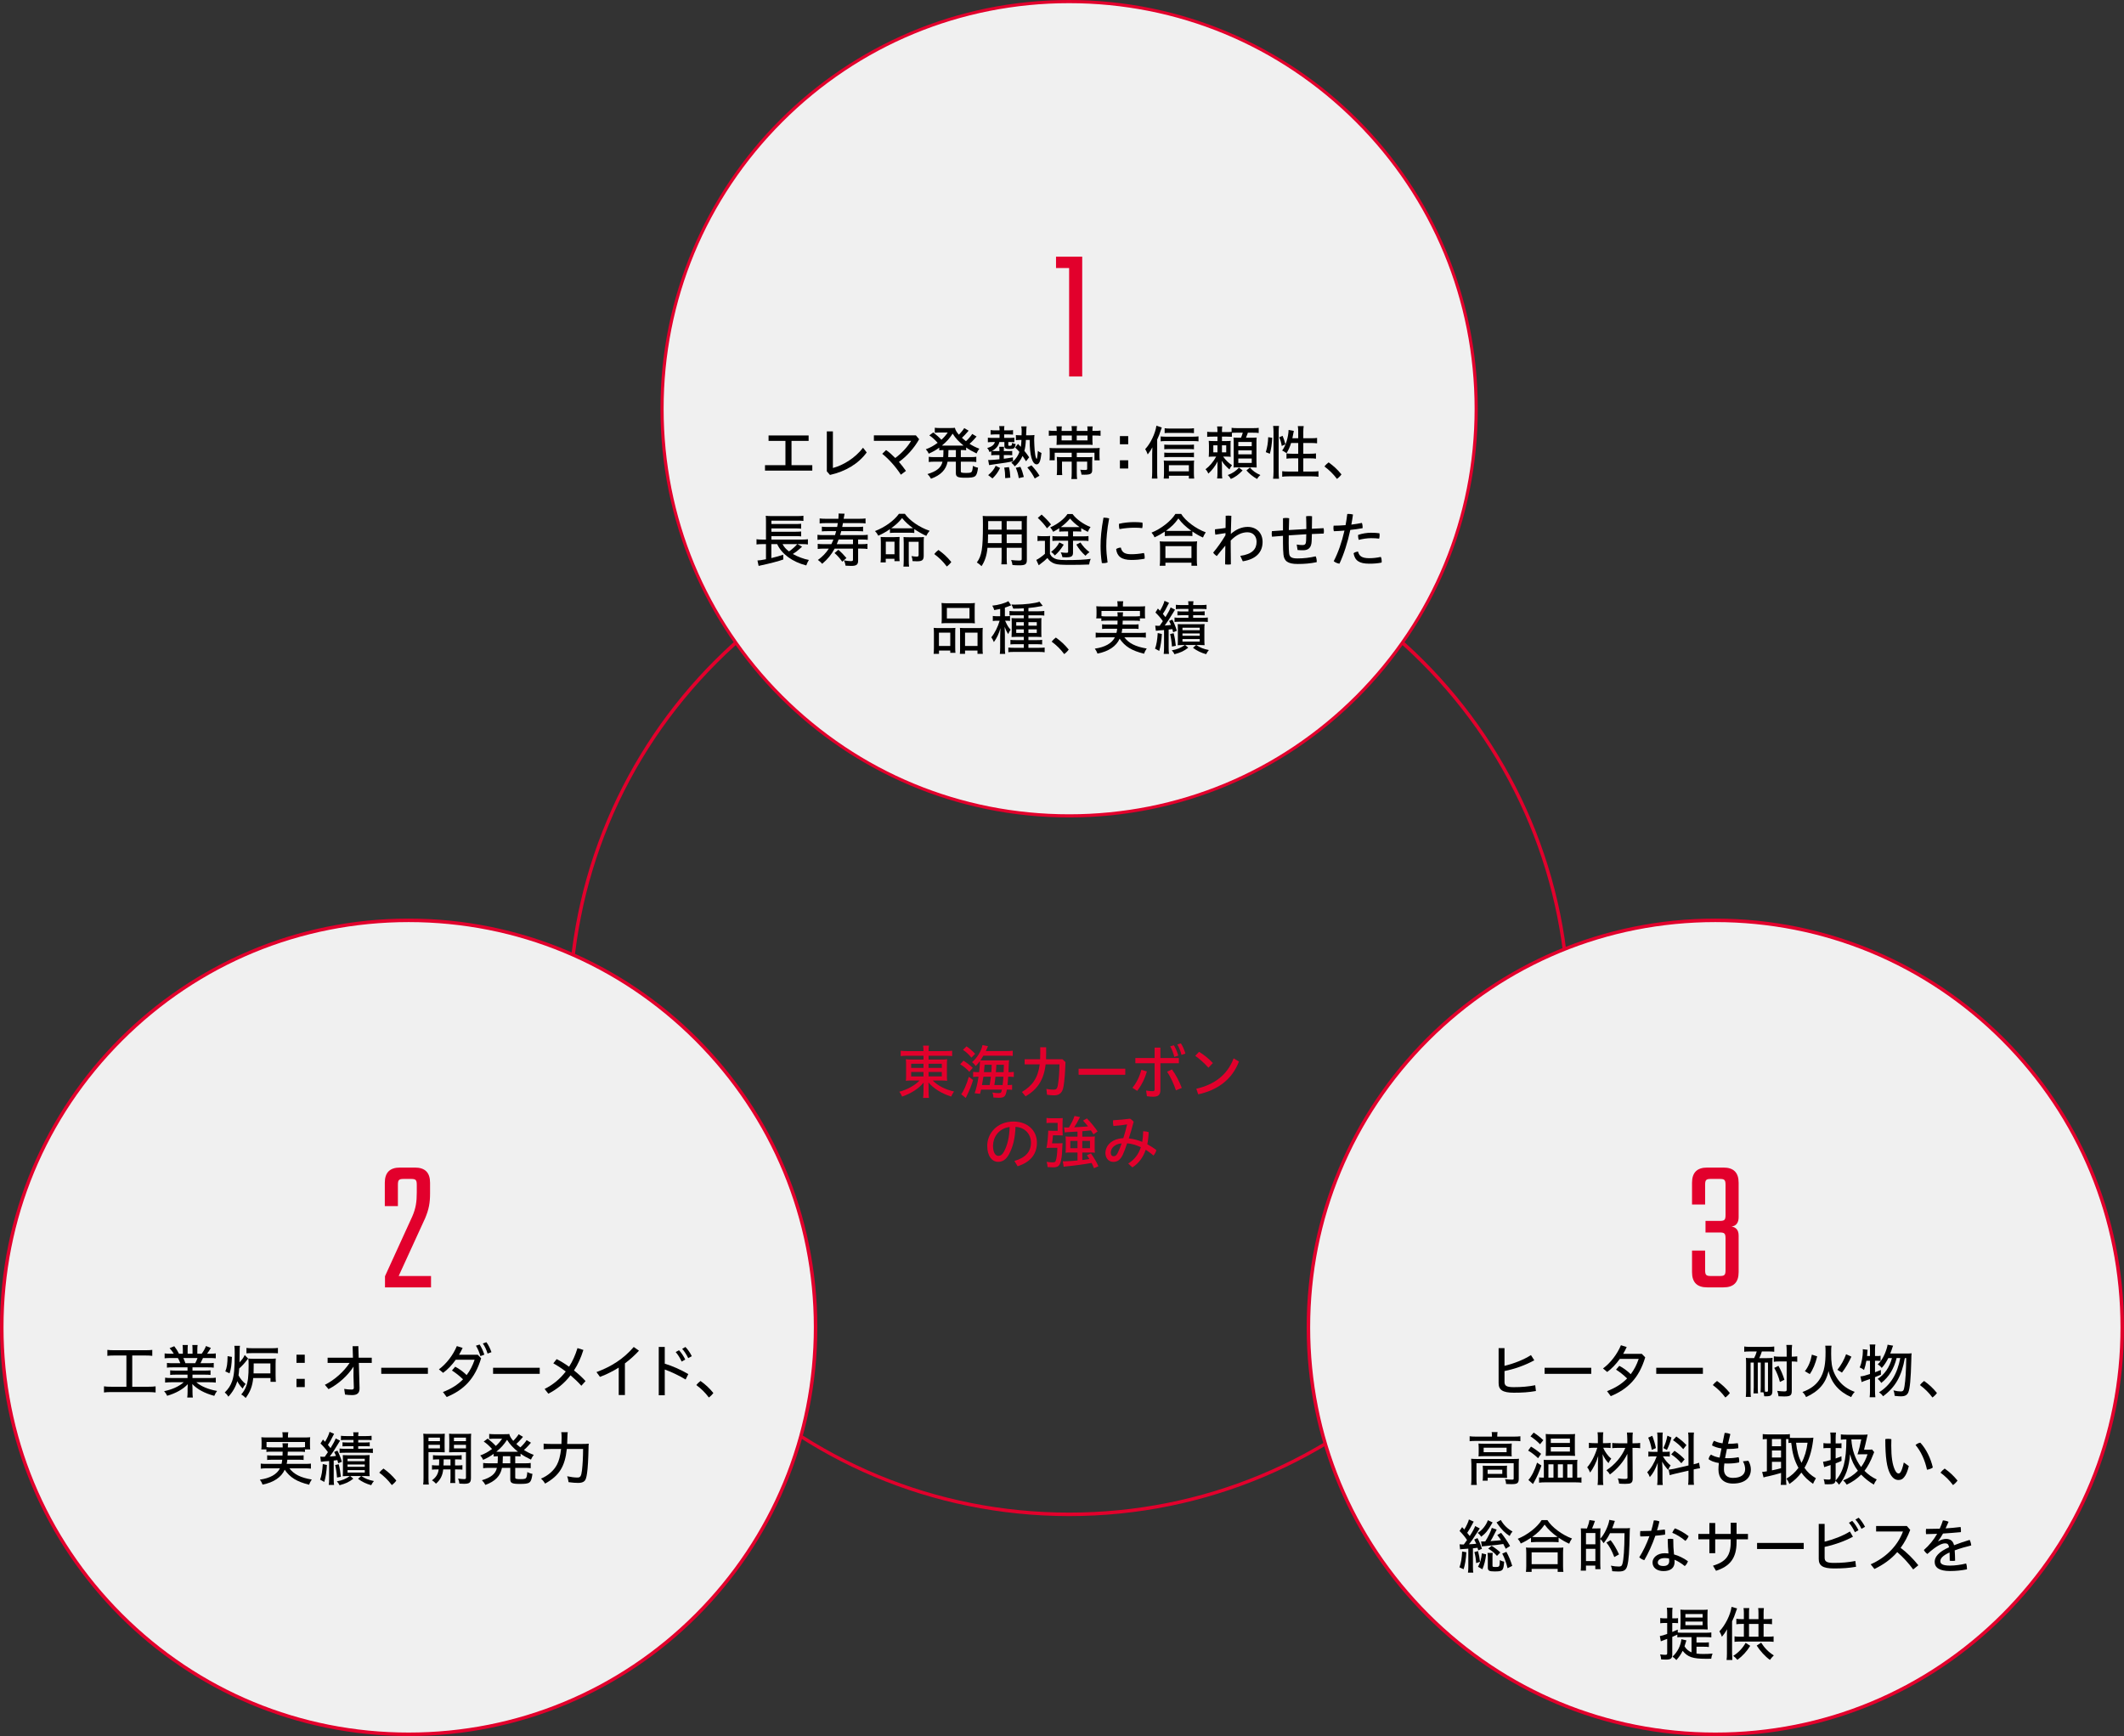 <?xml version="1.0" encoding="UTF-8"?><svg id="_レイヤー_2" xmlns="http://www.w3.org/2000/svg" viewBox="0 0 727.629 594.636"><rect x="0" y="0" width="727.629" height="594.636" fill="#333333" stroke="none"/><defs><style>.cls-1{fill:none;stroke:#666;stroke-linecap:round;stroke-linejoin:round;}.cls-2{fill:#e2002c;}.cls-3{fill:#f0f0f0;}</style></defs><g id="main"><line class="cls-1" x1="290.217" y1="180.196" x2="468.217" y2="180.196"/><path class="cls-2" d="M366.251,177.062c45.547,0,88.368,17.737,120.574,49.943,32.207,32.207,49.944,75.027,49.944,120.575s-17.737,88.368-49.944,120.575c-32.207,32.207-75.027,49.943-120.574,49.943s-88.368-17.737-120.575-49.943-49.943-75.028-49.943-120.575,17.737-88.368,49.943-120.575c32.206-32.206,75.027-49.943,120.575-49.943M366.251,175.861c-94.838,0-171.718,76.88-171.718,171.718s76.88,171.719,171.718,171.719,171.718-76.881,171.718-171.719-76.881-171.718-171.718-171.718h0Z"/><path class="cls-3" d="M366.251,279.457c-76.897,0-139.457-62.56-139.457-139.457S289.354.543,366.251.543s139.457,62.56,139.457,139.457-62.56,139.457-139.457,139.457Z"/><path class="cls-2" d="M366.251,1.085c37.106,0,71.99,14.449,98.228,40.687,26.237,26.237,40.687,61.122,40.687,98.228s-14.45,71.99-40.687,98.228c-26.237,26.238-61.122,40.687-98.228,40.687s-71.99-14.449-98.227-40.687c-26.238-26.237-40.687-61.122-40.687-98.228s14.45-71.99,40.687-98.228C294.261,15.535,329.146,1.085,366.251,1.085M366.251,0c-77.319,0-140,62.68-140,140s62.681,140,140,140,140-62.68,140-140S443.571,0,366.251,0h0Z"/><path class="cls-3" d="M140,594.036C63.135,594.036.6,531.501.6,454.636s62.535-139.4,139.4-139.4,139.4,62.535,139.4,139.4-62.535,139.4-139.4,139.4Z"/><path class="cls-2" d="M140,315.836c37.075,0,71.93,14.438,98.146,40.654,26.216,26.216,40.654,61.071,40.654,98.146s-14.438,71.931-40.654,98.147c-26.216,26.215-61.071,40.653-98.146,40.653s-71.93-14.438-98.146-40.653C15.638,526.567,1.2,491.711,1.2,454.636s14.438-71.93,40.654-98.146c26.216-26.216,61.072-40.654,98.146-40.654M140,314.636C62.681,314.636,0,377.316,0,454.636s62.681,140,140,140,140-62.679,140-140-62.681-140-140-140h0Z"/><path class="cls-3" d="M587.629,594.036c-76.865,0-139.4-62.535-139.4-139.4s62.535-139.4,139.4-139.4,139.4,62.535,139.4,139.4-62.535,139.4-139.4,139.4Z"/><path class="cls-2" d="M587.629,315.836c37.075,0,71.931,14.438,98.146,40.654,26.216,26.216,40.654,61.071,40.654,98.146s-14.438,71.931-40.654,98.147c-26.216,26.215-61.071,40.653-98.146,40.653s-71.931-14.438-98.146-40.653c-26.216-26.216-40.654-61.072-40.654-98.147s14.438-71.93,40.654-98.146c26.216-26.216,61.072-40.654,98.146-40.654M587.629,314.636c-77.32,0-140,62.681-140,140s62.68,140,140,140,140-62.679,140-140-62.68-140-140-140h0Z"/><path d="M515.408,473.351c0,1.28.641,1.781,3.161,1.781,2.7,0,5.001-.2,7.362-.66l.24,1.98c-2.441.439-4.701.58-7.582.58-3.901,0-5.201-1.021-5.201-3.281v-11.982h2.02v6.062c3.161-.761,6.562-2.081,9.062-3.681l1.141,1.78c-3.041,1.68-6.762,3-10.203,3.681v3.74Z"/><path d="M545.121,468.49v2.08h-15.982v-2.08h15.982Z"/><path d="M550.53,476.492c2.801-1.061,5.081-2.501,6.882-4.342-1.221-1.2-2.561-2.24-3.801-3.021l1.12-1.3c1.24.62,2.681,1.66,3.921,2.86,1.16-1.521,2.061-3.261,2.721-5.241h-6.462c-1.3,1.82-2.8,3.381-4.321,4.481l-1.439-1.2c2.58-1.9,4.881-4.922,6.141-7.962l1.98.62c-.359.8-.779,1.58-1.221,2.34h6.402l1.16,1.201c-2.141,7.102-5.941,10.862-11.803,13.282l-1.28-1.72Z"/><path d="M583.371,468.49v2.08h-15.982v-2.08h15.982Z"/><path d="M588.208,473.011c1.681,1.2,3.021,2.421,4.401,4.121-.381.54-.98,1.141-1.541,1.54-1.359-1.8-2.641-3.021-4.301-4.261.4-.52.9-1,1.44-1.4Z"/><path d="M599.428,462.909c-.939,0-1.479.04-1.9.1v-1.801c.521.08,1.061.12,1.921.12h6.421c.841,0,1.4-.04,1.941-.12v1.801c-.5-.06-1.181-.1-1.941-.1h-2.3c-.2.68-.54,1.58-.88,2.28h2.721c.82,0,1.46-.04,1.84-.101-.061.541-.08,1.2-.08,1.94v9.463c0,.72-.16,1.16-.5,1.439-.301.24-.86.341-1.76.341-.08,0-.201,0-.541-.021-.039-.479-.1-.88-.279-1.36h-.98c.06-.68.08-1.36.08-2.04v-8.142h-1.021v8.542c0,.979.021,1.6.08,2.02h-1.54c.039-.52.08-1.36.08-2.02v-8.542h-1.08v9.542c0,1.08.02,1.68.1,2.22h-1.74c.06-.52.1-1.22.1-2.22v-9.223c0-.88-.02-1.28-.08-1.92.4.06,1.08.08,1.961.08h.859c.36-.66.74-1.62.9-2.28h-2.381ZM604.569,474.852c0,.88.021,1.32.06,1.82.301.04.4.04.48.04.461,0,.561-.08.561-.48v-9.521h-1.101v8.142ZM609.391,466.329c-.7,0-1.28.04-1.721.12v-1.88c.42.08,1.08.12,1.761.12h2.64v-1.78c0-.961-.039-1.801-.119-2.241h1.98c-.08.58-.12,1.28-.12,2.241v1.78c.761,0,1.36-.04,1.88-.12v1.88c-.459-.08-1.02-.12-1.88-.12v10.103c0,1.54-.479,1.881-2.581,1.881-.6,0-1.32-.021-1.96-.061-.08-.74-.2-1.24-.44-1.84.94.1,1.861.18,2.441.18.6,0,.799-.14.799-.521v-9.742h-2.68ZM609.75,473.351c-.379-1.58-1.16-3.521-1.939-4.82l1.439-.7c.861,1.521,1.461,2.9,2.041,4.761l-1.541.76Z"/><path d="M627.428,460.929c-.1.52-.119,1.02-.119,2.82,0,2.94.26,4.661,1,6.421.84,1.98,2.24,3.762,3.92,4.941.98.7,1.861,1.141,3.161,1.641-.521.54-.899,1.08-1.24,1.78-4.161-1.841-6.761-4.841-7.741-8.922-.9,4.141-3.361,6.981-7.702,8.922-.26-.641-.681-1.2-1.24-1.74,2.601-.94,4.421-2.221,5.701-4.062.9-1.26,1.561-2.9,1.86-4.641.26-1.42.36-2.9.36-5.041,0-1.08-.021-1.641-.101-2.12h2.141ZM618.307,469.67c1.199-1.52,1.98-3.381,2.4-5.681l1.82.6c-.601,2.501-1.48,4.581-2.541,6.062l-1.68-.98ZM629.449,469.19c1.26-1.581,2.279-3.421,2.98-5.342l1.82.841c-1,2.141-2.001,3.841-3.241,5.461l-1.56-.96Z"/><path d="M639.372,466.09c-.239,1.34-.42,1.98-.8,3.16-.44-.36-.92-.64-1.5-.88.42-.92.58-1.48.82-2.761.18-.96.279-2,.279-2.761,0-.22,0-.399-.04-.72l1.661.2c-.141,1.64-.141,1.76-.181,2.14h1v-2.32c0-.6-.04-1.12-.12-1.62h1.961c-.08.44-.12.98-.12,1.62v2.32h.66c.601,0,.96-.02,1.24-.1v1.78c-.48-.04-.681-.06-1.24-.06h-.66v3.94c.819-.3,1.101-.4,2-.8l.021,1.62c-.92.42-1.261.56-2.021.86v4.721c0,.681.04,1.561.12,2.16h-1.961c.08-.62.12-1.24.12-2.16v-4.081c-.979.341-.979.36-1.841.641-.539.2-.619.22-1.02.42l-.42-1.961c.72-.04,1.76-.3,3.28-.819v-4.541h-1.24ZM649.734,465.169c-.92,3.661-2.621,6.462-5.262,8.522-.26-.46-.819-1.101-1.24-1.4,2.281-1.36,4.121-4.041,4.902-7.122h-1.241c-.659,1.32-1.46,2.541-2.261,3.381-.459-.58-.859-.92-1.38-1.22.921-.801,1.8-2.101,2.46-3.701.561-1.36.881-2.5.921-3.041l1.9.341c-.101.239-.16.399-.181.439l-.399,1.2c-.12.36-.22.58-.4,1.041h5.682c.78,0,1.319-.021,1.64-.08-.08.58-.08.72-.119,2.601-.16,6.201-.461,9.441-1,10.742-.421,1-1.141,1.4-2.602,1.4-.439,0-1.279-.061-2.08-.16-.04-.66-.2-1.381-.439-1.881,1.06.261,1.8.36,2.48.36.879,0,1.08-.28,1.32-1.78.34-2.001.539-5.401.6-9.643h-.48c-1.08,6.162-3.26,10.003-7.461,13.083-.44-.62-.74-.9-1.4-1.34,3.92-2.44,6.301-6.302,7.281-11.743h-1.24Z"/><path d="M659.152,473.011c1.68,1.2,3.021,2.421,4.4,4.121-.38.54-.98,1.141-1.54,1.54-1.36-1.8-2.641-3.021-4.301-4.261.399-.52.899-1,1.44-1.4Z"/><path d="M511.104,491.769c0-.521-.02-.88-.1-1.26h2.021c-.06.319-.101.779-.101,1.26v.3h5.902c.84,0,1.5-.04,2.02-.12v1.701c-.619-.08-1.119-.101-2-.101h-13.383c-.881,0-1.381.021-2,.101v-1.701c.56.08,1.16.12,2.061.12h5.58v-.3ZM504.062,501.431c0-.601-.04-1.36-.08-1.78.54.06,1.26.08,2,.08h12.463c.881,0,1.5-.021,1.921-.08-.06.62-.08,1.061-.08,1.74v5.081c0,1.54-.46,1.881-2.44,1.881-.18,0-.84-.021-.961-.021q-.619-.04-.939-.04c-.04-.7-.141-1.16-.36-1.641,1.04.12,1.74.16,2.44.16.42,0,.52-.08.52-.42v-5.221h-12.742v5.381c0,.92.02,1.48.12,2.08h-1.98c.08-.38.12-1.16.12-2.08v-5.121ZM506.562,495.89c0-.681-.02-1.061-.06-1.461.5.061,1.061.08,1.9.08h7.762c.72,0,1.181-.02,1.72-.08-.039.561-.059.82-.059,1.461v1.48c0,.859,0,1.02.059,1.479-.459-.06-.979-.079-1.84-.079h-7.722c-.72,0-1.32.02-1.82.079.04-.399.06-.62.06-1.479v-1.48ZM516.225,504.852c.021.9.021,1,.061,1.36-.24-.021-1.061-.061-1.7-.061h-4.941v1.021h-1.74c.06-.34.101-.74.101-1.62v-2.181c0-.58-.021-.98-.061-1.34.38.039.9.06,1.58.06h5.121c.721,0,1.201-.021,1.641-.06-.04.34-.061.66-.061,1.3v1.521ZM508.264,497.41h7.861v-1.541h-7.861v1.541ZM509.623,504.831h5.021v-1.42h-5.021v1.42Z"/><path d="M524.484,495.489c.96.54,2.4,1.58,3.461,2.48l-1.041,1.501c-1.18-1.121-2.16-1.881-3.4-2.621l.98-1.36ZM528.045,501.971c-.84,2.381-1.561,4.021-2.48,5.621-.199.36-.279.48-.4.721l-1.58-1.381c1.061-1.14,2.221-3.44,2.98-5.941l1.48.98ZM525.404,490.688c1.181.78,2.221,1.58,3.301,2.601l-1.12,1.4c-.92-.961-2.141-1.98-3.28-2.701l1.1-1.3ZM540.628,506.111c.479,0,.8-.02,1.14-.1v1.84c-.439-.079-1-.1-2.16-.119h-10.322c-.76,0-1.5.04-2.04.119v-1.82c.319.061.78.08,1.181.08h.459v-4.641c0-.66-.02-1-.06-1.46.421.04.78.06,1.74.06h8.022c1.039,0,1.359-.02,1.8-.06-.06.54-.08.76-.08,1.399v4.701h.32ZM531.346,498.61c-.76,0-1.32.02-1.82.06.04-.4.061-1.14.061-1.76v-4.041c0-.601-.021-1.301-.061-1.701.48.061.98.08,1.94.08h6.161c.961,0,1.521-.02,1.961-.08-.061.541-.08,1.021-.08,1.721v4.061c0,.621.02,1.221.08,1.721-.381-.04-.961-.06-1.801-.06h-6.441ZM530.445,506.111h1.74v-4.561h-1.74v4.561ZM531.266,494.249h6.541v-1.5h-6.541v1.5ZM531.266,497.189h6.541v-1.521h-6.541v1.521ZM533.687,506.111h1.74v-4.561h-1.74v4.561ZM536.928,506.111h1.76v-4.561h-1.76v4.561Z"/><path d="M549.215,495.89c.621,1.44,1.58,2.761,2.762,3.74-.361.4-.681.94-.941,1.521-.84-.88-1.359-1.641-2.04-3.061.101,1.141.14,1.94.14,3.48v4.861c0,.9.041,1.78.121,2.2h-1.961c.061-.439.12-1.32.12-2.2v-5.201l.021-.86c0-.38,0-.42.08-1.68-.601,2.08-1.721,4.36-2.801,5.681-.36-.9-.541-1.24-.98-1.78,1.42-1.66,2.62-3.961,3.461-6.701h-1.16c-.681,0-1.32.04-1.721.12v-1.82c.439.08.98.12,1.801.12h1.279v-1.821c0-.699-.039-1.42-.119-1.9h1.98c-.08.44-.121,1.061-.121,1.881v1.841h1.121c.539,0,1.12-.04,1.5-.101v1.78c-.38-.06-.961-.1-1.5-.1h-1.041ZM554.377,495.93c-.9,0-1.602.04-2.061.1v-1.78c.52.061,1.16.101,2.08.101h3.08v-1.4c-.02-.961-.06-1.601-.14-2.281h2.021c-.08.62-.1,1.36-.1,2.281v1.4h.74c.84,0,1.439-.04,1.88-.12v1.82c-.479-.08-.88-.101-1.88-.12h-.74l.06,10.422c.021.94-.181,1.381-.681,1.66-.319.16-.879.24-1.88.24-.7,0-1.38-.02-2.081-.08-.059-.52-.239-1.32-.439-1.8.961.14,1.601.199,2.221.199.92,0,1.1-.079,1.08-.479l-.04-8.122c-1.22,2.581-3.461,5.222-5.981,7.062-.32-.54-.7-1-1.2-1.44,2.881-1.88,5.281-4.701,6.481-7.661h-2.42Z"/><path d="M566.427,498.83c-.78,0-1.341.02-1.74.1v-1.74c.319.061.86.101,1.72.101h1.421v-4.621c-.021-.94-.04-1.62-.12-2.001h1.92c-.08.48-.1,1.041-.1,1.98v4.642h1c.68,0,1.141-.021,1.5-.08v1.7c-.379-.061-.899-.08-1.52-.08h-.84c.8,1.34,1.619,2.301,2.641,3.101-.281.38-.641,1.04-.841,1.54-.979-1.1-1.46-1.78-2.061-2.84.04.819.08,1.66.12,2.5v3.421c-.02.84.02,1.561.1,2.08h-1.92c.08-.54.12-1.32.12-2.12v-2.86c0-.841.021-1.74.08-2.621-.78,2.141-1.661,3.741-2.721,4.901-.3-.8-.521-1.181-.9-1.66,1.3-1.28,2.46-3.221,3.261-5.441h-1.12ZM566.027,491.789c.58,1.52.979,2.88,1.24,4.221l-1.4.6c-.301-1.66-.761-3.221-1.24-4.181l1.4-.64ZM572.607,492.369c-.479,1.78-.84,2.74-1.56,4.261l-1.22-.641c.66-1.34,1.02-2.46,1.379-4.24l1.4.62ZM578.43,492.849c0-1.021-.041-1.7-.121-2.181h2.001c-.08.601-.101,1.101-.101,2.181v8.702c.9-.22,1.361-.34,1.841-.54l.341,1.9c-.42.04-1.121.16-1.9.34l-.281.061v3.04c0,1.04.021,1.7.101,2.24h-2.001c.08-.52.101-1.1.121-2.26v-2.601l-4.582,1.06c-.72.16-1.439.36-1.84.5l-.38-1.92c.36,0,1.12-.12,1.9-.28l4.901-1.14v-9.103ZM573.648,496.93c1.46.98,2.621,1.98,3.461,2.921l-1.121,1.34c-1.199-1.34-2.18-2.2-3.48-3.04l1.141-1.221ZM574.269,492.028c1.56,1.12,2.421,1.841,3.46,2.961l-1.1,1.38c-1.26-1.399-1.84-1.9-3.501-3.08l1.141-1.261Z"/><path d="M592.28,494.529c.88,0,1.98-.061,3.04-.2.121.36.181.82.181,1.28,0,.14,0,.3-.021.44-1.06.18-2.16.26-3.34.26-.18,0-.36,0-.541-.021-.219,1.021-.459,2.201-.64,3.161.32.021.66.021,1.001.021,1.16,0,2.46-.12,3.641-.36.16.38.22.84.22,1.26,0,.181-.021.36-.04.54-1.141.261-2.561.381-3.781.381-.46,0-.9,0-1.279-.021-.101.74-.141,1.421-.141,2.021,0,1.921,1.12,2.921,3.061,2.921,2.801,0,4.201-1.16,4.201-3.001,0-.78-.221-1.74-.76-2.681l1.859-.2c.58.961.86,2.041.86,2.981,0,3.08-2.3,4.841-6.142,4.841-3.381,0-4.961-2.001-4.961-4.781,0-.68.041-1.42.141-2.261-1.58-.22-2.621-.66-3.521-1.3.08-.561.381-1.181.82-1.581.801.48,1.66.82,2.961,1.041.2-1.061.4-2.021.641-3.141-1.261-.181-2.32-.54-3.221-1.021.06-.54.3-1.16.68-1.62.78.399,1.74.72,2.9.88l.721-3.561c.64-.021,1.359.14,1.96.399-.3,1.161-.56,2.261-.8,3.321h.3Z"/><path d="M612.684,492.929c-.34-.02-.439-.02-.82-.02v13.622c0,.9.041,1.661.121,2.081h-1.961c.061-.48.12-1.28.12-2.081v-2.02c-1.3.399-3.001.84-4.241,1.12q-.8.16-.98.2c-.42.119-.68.18-.779.22l-.48-1.881c.4-.02.68-.06,1.621-.22v-11.042c-.541,0-1.041.04-1.421.1v-1.801c.38.061,1.08.101,1.66.101h6.001c.721,0,1.221-.021,1.641-.101v1.28c.58.04.7.04,1.28.04h5.241c.44,0,1.2-.04,1.541-.1-.041.34-.101.74-.141,1.2-.48,3.661-1.42,6.602-2.92,9.142,1.08,1.541,2.16,2.521,3.92,3.562-.5.859-.82,1.5-.98,1.92-1.84-1.3-2.939-2.36-4-3.86-1.181,1.58-2.32,2.66-4.102,3.9-.26-.68-.6-1.3-1.02-1.82,1.66-.96,2.961-2.141,4.121-3.701-1.421-2.58-2.061-4.86-2.48-8.581-.48.02-.641.02-.941.08v-1.341ZM607.023,495.369h3.12v-2.46h-3.12v2.46ZM607.023,499.23h3.12v-2.4h-3.12v2.4ZM607.023,503.631c1.359-.28,2-.42,3.12-.74v-2.18h-3.12v2.92ZM615.285,494.169c.359,3.081.859,4.901,1.859,6.901,1.061-1.96,1.762-4.261,2.081-6.901h-3.94Z"/><path d="M642.046,497.39c-.14.34-.14.36-.34.82-.88,2.32-1.88,4.181-2.981,5.581,1.32,1.32,2.621,2.221,4.201,2.961-.439.62-.84,1.3-.98,1.76-1.52-.859-3.02-2.04-4.36-3.42-1.421,1.42-2.88,2.44-4.94,3.44-.301-.521-.761-1.061-1.24-1.44,2.04-.82,3.6-1.84,5.061-3.32-1.301-1.721-2.181-3.541-2.681-5.661-.36,4.541-1.521,7.801-3.761,10.441-.34-.5-.76-.96-1.221-1.34-.199.98-.68,1.2-2.68,1.2-.34,0-.561,0-1.021-.04-.021-.56-.16-1.2-.36-1.721.76.101,1.2.141,1.721.141s.66-.101.66-.521v-4.461c-.84.28-1.16.38-1.74.561-.141.04-.26.08-.461.16l-.399-1.841c.56-.04,1.44-.26,2.601-.6v-4.102h-1.021c-.64,0-.979.021-1.44.08v-1.78c.48.08.94.12,1.461.12h1v-1.74c0-.86-.04-1.48-.141-2.001h1.98c-.08.54-.119,1.121-.119,1.98v1.761h.8c.521,0,.86-.021,1.2-.08v1.721c-.381-.04-.62-.061-1.2-.061h-.8v3.581c.8-.28,1.16-.42,1.98-.76l.039,1.56c-.72.36-1.061.5-2.02.86v5.541l-.041.381c2.701-3.021,3.682-6.762,3.721-14.123-.88,0-1.46.02-1.9.1v-1.82c.5.08,1.281.12,2.201.12h5.301c.78,0,1.24-.021,1.681-.08-.08.32-.181.72-.421,1.84-.139.7-.619,2.621-.819,3.361h1.38c.721,0,1.121-.021,1.36-.08l.74.92ZM634.225,493.029c.22,3.66,1.34,6.801,3.34,9.462.941-1.261,1.641-2.621,2.201-4.361h-2.221c-.721,0-.801,0-1.221.021.521-1.561.881-3.001,1.301-5.121h-3.4Z"/><path d="M653.918,502.171c-.439,1.8-.96,3.021-1.561,3.74-.58.78-1.199,1.021-2,1.021-.939,0-1.961-.479-2.86-2.16-1.101-2.12-1.641-5.481-1.641-11.843.3-.06.62-.1.94-.1.38,0,.779.04,1.141.12-.041.859-.041,1.6-.041,2.2,0,3.82.381,6.562,1.301,8.441.46.881.801,1.101,1.2,1.101.22,0,.42-.061.64-.38.34-.46.721-1.381,1.16-3.381l1.721,1.24ZM657.859,494.149c2,2.14,3.58,5.4,4.281,8.502-.501.399-1.281.66-2.001.76-.64-3.081-2.04-6.262-3.921-8.462.46-.4,1.04-.72,1.641-.8Z"/><path d="M666.196,503.011c1.681,1.2,3.021,2.421,4.401,4.121-.381.54-.98,1.141-1.541,1.54-1.359-1.8-2.641-3.021-4.301-4.261.4-.52.9-1,1.44-1.4Z"/><path d="M502.329,531.671c-.12,2.32-.46,4.4-.94,5.821l-1.42-.641c.539-1.46.82-3.12.92-5.421l1.44.24ZM500.008,528.95c.441.06.601.06,1.181.06h.28c.38-.5.62-.819,1.1-1.52-.72-1.081-1.52-2.061-2.561-3.102l.881-1.319.561.62.18.199c.66-1.02,1.46-2.74,1.58-3.44l1.66.76c-.16.221-.22.32-.48.841-.619,1.18-1.08,1.96-1.76,2.98.32.38.66.82.86,1.101.92-1.4,1.601-2.621,1.86-3.421l1.6.82c-.199.239-.239.319-.56.84-1.421,2.24-2.521,3.841-3.161,4.581.761-.021,1.82-.101,2.501-.18-.18-.4-.3-.681-.7-1.44l1.101-.521c.54.9,1.14,2.341,1.54,3.701l-1.26.52c-.121-.5-.16-.62-.24-.88l-.66.08c-.28.02-.381.04-.92.1v6.302c0,.82.039,1.66.119,2.021h-1.82c.08-.46.121-1.181.121-2.001v-6.201c-.82.061-1.421.101-1.621.12-.721.04-.84.061-1.2.12l-.181-1.74ZM506.33,531.271c.359,1.36.56,2.421.68,3.681l-1.32.44c-.1-1.521-.26-2.521-.6-3.761l1.24-.36ZM511.331,521.469c-.12.16-.14.2-.261.439-1.34,2.341-2.12,3.301-3.66,4.461-.32-.54-.68-.939-1.2-1.32,1.479-.84,2.921-2.64,3.501-4.341l1.62.761ZM506.33,536.651c.779-1.439,1.16-2.78,1.3-4.601l1.48.34c-.24,2.021-.64,3.621-1.28,5.121l-1.5-.86ZM515.832,530.49c-.48-.96-.641-1.26-.84-1.641-1.441.24-2.201.341-6.281.721-.561.04-.701.06-1.061.14l-.26-1.74c.279.021.42.021.619.021.141,0,.26,0,.801-.021.939-1.42,2.02-3.66,2.24-4.641l1.68.58c-.239.479-.26.52-.6,1.18-.74,1.48-1.1,2.121-1.52,2.781,1.439-.101,2.8-.221,3.6-.34-.439-.66-.66-.961-1.279-1.761l1.32-.74c1.22,1.561,1.98,2.66,3.061,4.501l-1.48.96ZM511.371,531.911c-.061.399-.08.939-.08,1.36v3c0,.4.119.46.96.46,1.48,0,1.501-.04,1.561-2.36.42.26.96.46,1.479.521-.239,3.12-.479,3.36-3.301,3.36-1.84,0-2.3-.26-2.3-1.32v-3.501c0-.62-.04-1.04-.101-1.52h1.781ZM510.99,529.471c1.061.64,2.4,1.66,2.98,2.28l-1.14,1.18c-.92-1.06-1.74-1.74-3.001-2.5l1.16-.96ZM514.151,520.628c.88,1.641,2.38,3.101,4.001,3.941-.34.36-.721.94-.98,1.54-1.52-.94-2.82-2.24-4.16-4.161q-.201-.3-.341-.479l1.48-.841ZM516.052,531.53c.841,1.561,1.46,3.041,2.001,4.821l-1.601.801c-.46-1.961-1.081-3.661-1.821-5.002l1.421-.62Z"/><path d="M524.481,526.729c-1.32.86-2.261,1.4-3.521,1.961-.18-.521-.521-1.061-1.021-1.621,3.261-1.28,6.722-4,8.182-6.401h1.98c1.44,2.381,5.081,5.102,8.422,6.302-.4.561-.7,1.141-.96,1.78-1.281-.58-2.281-1.141-3.621-2.061v1.561c-.34-.04-1.08-.08-1.721-.08h-6.121c-.54,0-1.26.04-1.62.08v-1.521ZM522.74,538.412c.08-.5.121-1.221.121-2v-4.481c0-.84-.041-1.36-.101-1.88.38.06.9.08,1.62.08h9.562c.721,0,1.24-.021,1.62-.08-.06.42-.1,1.12-.1,1.88v4.501c0,.82.04,1.48.12,1.98h-1.961v-1.04h-8.922v1.04h-1.961ZM524.701,535.771h8.922v-4.061h-8.922v4.061ZM532.223,526.489c.601,0,1.021-.02,1.361-.04-1.921-1.36-3.321-2.681-4.441-4.24-1.16,1.7-2.361,2.88-4.262,4.24.461.04.721.04,1.24.04h6.102Z"/><path d="M543.657,523.529c.399-.98.7-2.001.841-2.881l1.9.3c-.281.841-.621,1.74-1.001,2.581h1.181c1.1-.021,1.46-.021,1.7-.04-.04.5-.06,1.02-.06,1.7v1.84c1.279-1.24,2.84-4.461,3.1-6.441l1.9.36c-.14.38-.279.761-.399,1.141-.16.42-.36,1-.521,1.38h4.401c.84,0,1.36-.02,1.7-.08-.061.38-.08.601-.1,1.4-.121,6.821-.34,9.643-.82,11.463-.4,1.521-1.141,2.021-2.961,2.021-.62,0-1.16-.021-2.221-.101-.039-.66-.199-1.32-.46-1.9,1.021.2,1.921.3,2.681.3.82,0,1.061-.159,1.28-.92.44-1.54.681-4.9.72-10.502h-4.961c-.68,1.34-1.12,2.04-2.2,3.421-.399-.66-.761-1.101-1.14-1.4v8.321c0,.761.02,1.301.08,1.98h-1.781v-1.22h-3.201v1.72h-1.8c.06-.439.101-1.22.101-2.48v-10.062c0-1.021-.021-1.44-.08-1.94.279.02.66.02,1.74.04h.38ZM543.316,528.95h3.221v-3.861h-3.221v3.861ZM543.316,534.691h3.221v-4.181h-3.221v4.181ZM553.02,533.331c-.86-2.221-1.66-3.701-2.701-4.981l1.44-.8c1.04,1.3,1.94,2.82,2.881,4.861l-1.62.92Z"/><path d="M566.556,520.769h.14c.6,0,1.221.12,1.781.36-.24,1.02-.501,2.04-.82,3.061.9-.08,1.779-.181,2.66-.301.08.341.12.721.12,1.121,0,.22-.021.439-.04.64-1.061.16-2.181.28-3.32.38-1.061,3.061-2.381,5.962-3.781,8.362-.62-.181-1.28-.54-1.721-.98,1.301-2.061,2.521-4.562,3.48-7.241-1.06.06-2.1.1-3.12.1-.06-.3-.08-.64-.08-.96,0-.3.021-.601.06-.9h.92c.921,0,1.861-.021,2.821-.06.36-1.181.66-2.381.9-3.581ZM578.238,534.751c-.16.58-.561,1.24-1.08,1.661-1.121-.921-2.421-1.721-3.521-2.161.021.28.041.521.041.721,0,2.141-1.461,3.16-3.802,3.16-2.22,0-3.761-1.12-3.761-2.96,0-1.541,1.5-3.161,4.221-3.161.42,0,.82.04,1.24.08-.14-1.38-.24-2.961-.26-4.921.32-.061.641-.101.961-.101s.64.04.939.101c0,2.04.08,3.7.26,5.261,1.601.44,3.201,1.2,4.762,2.32ZM570.377,533.671c-1.781,0-2.461.761-2.461,1.501,0,.76.641,1.22,1.939,1.22s1.98-.6,1.98-1.721c0-.239-.02-.52-.06-.84-.36-.08-.899-.16-1.399-.16ZM578.479,526.17c-.201.52-.621,1.16-1.101,1.62-1.32-1.141-3.081-2.221-4.501-2.78.22-.541.54-1.081.9-1.521,1.54.58,3.26,1.56,4.701,2.681Z"/><path d="M587.588,532.011h-2v-4.761h-3.781v-1.841h3.781v-3.74h2v3.74h5.32v-3.841h2.001v3.841h3.901v1.841h-3.901v.96c0,5.562-2.341,8.302-7.042,9.822l-1.039-1.74c4.42-1.36,6.08-3.421,6.08-8.202v-.84h-5.32v4.761Z"/><path d="M617.912,528.49v2.08h-15.983v-2.08h15.983Z"/><path d="M625.074,533.551c0,1.261.64,1.78,3.16,1.78,2.7,0,5.001-.199,7.361-.66l.24,1.98c-2.44.44-4.701.58-7.582.58-3.9,0-5.201-1.02-5.201-3.28v-11.982h2.021v6.081c3-.74,6.221-1.96,8.661-3.48l1.04,1.8c-2.92,1.561-6.441,2.801-9.701,3.481v3.7ZM634.516,520.929c.801.82,1.6,2.061,2.16,3.2l-1.24.681c-.561-1.221-1.28-2.341-2.04-3.241l1.12-.64ZM636.736,519.849c.779.8,1.58,1.96,2.18,3.12l-1.22.681c-.58-1.2-1.36-2.361-2.081-3.181l1.121-.62Z"/><path d="M655.412,537.572c-1.58-2.161-3.541-4.301-5.461-5.941-2.161,2.48-4.802,4.341-7.822,5.781l-1.28-1.601c5.361-2.341,9.302-6.501,11.062-11.242h-9.202v-1.881h10.522l1.16,1.341c-.88,2.36-1.98,4.381-3.28,6.141,2.12,1.581,4.301,3.741,6.061,5.962l-1.76,1.44Z"/><path d="M664.012,527.93c.94-.56,1.86-.82,2.641-.82,1.561,0,2.4.721,2.761,2.161,1.74-.681,3.62-1.32,5.341-1.82.28.52.48,1.24.541,1.9-1.801.42-3.801,1-5.662,1.68.08,1.141.12,2.241.141,3.541-.32.06-.66.08-1,.08-.301,0-.58-.021-.841-.06,0-1.161-.021-2.001-.06-2.841-2.421,1.1-3.161,2.08-3.161,3,0,.94.841,1.501,3.321,1.501,1.68,0,3.66-.261,5.521-.721.181.48.28,1.12.28,1.7v.301c-1.881.38-3.781.58-5.801.58-3.661,0-5.262-1.16-5.262-3.161,0-1.62,1.28-3.381,4.922-4.98-.181-1.061-.581-1.341-1.361-1.341-1.24,0-3.16,1-6.061,3.641-.48-.34-.94-.82-1.201-1.36,1.82-1.58,3.361-3.48,4.541-5.541-1.3.061-2.561.08-3.801.101-.039-.301-.06-.601-.06-.9s.021-.62.06-.9h1.16c1.16,0,2.341-.02,3.521-.06.42-.881.779-1.841,1.1-2.841.641.04,1.32.18,1.941.479-.32.761-.681,1.561-1.021,2.261,1.721-.12,3.441-.26,5.142-.479.08.38.12.8.12,1.22,0,.18,0,.36-.02.54-2.021.181-4.081.36-6.121.48-.541.96-1.081,1.82-1.682,2.601l.061.06Z"/><path d="M579.477,560.751h-3.32c-.7,0-1.141.02-1.541.079v-.939c-.72.34-1.08.5-1.74.78v6.081c0,1.32-.5,1.7-2.2,1.7-.44,0-.899-.02-1.601-.06-.039-.62-.16-1.161-.359-1.721.779.1,1.22.14,1.721.14.56,0,.699-.1.699-.56v-4.901c-.84.3-.96.36-1.46.561-.22.08-.28.1-.72.279l-.341-1.8c.66-.101,1.261-.28,2.521-.721v-3.761h-.96c-.479,0-.96.04-1.421.101v-1.801c.48.08.82.12,1.461.12h.92v-1.66c0-.98-.04-1.461-.119-1.98h1.96c-.08.5-.101,1-.101,1.96v1.681h.721l.76-.02c.1,0,.26-.021.5-.061v1.721c-.32-.04-.779-.061-1.24-.061h-.74v3.081c.721-.3,1.08-.44,1.881-.82v1c.32.061.939.08,1.561.08h8.142c.76,0,1.36-.04,1.8-.1v1.7c-.52-.061-1.02-.1-1.8-.1h-3.28v1.86h2.5c.78,0,1.36-.021,1.74-.08v1.62c-.4-.08-.98-.101-1.74-.101h-2.5v2.341c.819.101,1.359.14,2.3.14,1.16,0,2.021-.039,3.2-.14-.26.66-.379,1.08-.459,1.761-.24,0-.601,0-1.101.02h-.841c-4.381,0-6.16-.62-7.842-2.721-.619,1.24-1.16,2.041-2.16,3.161-.439-.5-.859-.88-1.34-1.16,1.721-1.561,2.84-3.761,3.061-5.981l1.721.4c-.021.08-.041.16-.061.18l-.061.22-.1.301c-.3.979-.3,1.04-.42,1.34.6.96,1.381,1.641,2.4,2.061v-5.221ZM577.336,558.07c-.66,0-1.24.02-1.68.06.02-.4.039-1.04.06-1.96v-3.021c0-.779-.021-1.38-.06-1.82.5.061,1.08.08,1.88.08h5.622c.84,0,1.399-.02,1.859-.08-.039.301-.08,1.021-.08,1.681v3.241c0,.66.021,1.04.08,1.88-.38-.04-1.24-.06-1.92-.06h-5.762ZM577.377,554.049h5.9v-1.2h-5.9v1.2ZM577.377,556.67h5.9v-1.24h-5.9v1.24Z"/><path d="M595.086,550.929c-.1.239-.141.34-.301.82-.58,1.74-.859,2.44-1.42,3.601v10.942c0,.66.04,1.56.1,2.28h-1.98c.08-.561.121-1.36.121-2.32v-5.922c0-1.04,0-1.36.06-2.26-.54.96-1.08,1.74-1.78,2.561-.26-.681-.301-.78-.381-.961-.1-.22-.139-.3-.479-.899,2.001-2.081,3.801-5.682,4.161-8.382l1.9.54ZM599.587,563.731c-1.181,1.92-2.62,3.48-4.401,4.801-.52-.62-.84-.92-1.42-1.36,1.76-1.101,3.24-2.66,4.24-4.461l1.581,1.021ZM602.407,554.589v-2.16c0-.66-.04-1.2-.101-1.62h1.961c-.061.399-.1,1-.1,1.641v2.14h1.02c.861,0,1.4-.04,1.861-.12v1.881c-.48-.08-1.021-.12-1.861-.12h-1.02v4.381h1.54c.86,0,1.36-.04,1.88-.12v1.881c-.479-.061-1.039-.101-1.88-.101h-9.622c-.84,0-1.381.04-1.881.101v-1.881c.42.08,1.08.12,1.881.12h1.32v-4.381h-.74c-.84,0-1.36.04-1.84.12v-1.881c.5.08,1.06.12,1.84.12h.74v-2.18c0-.581-.04-1.181-.12-1.601h1.98c-.08.439-.101.96-.101,1.62v2.16h3.241ZM602.407,560.61v-4.381h-3.241v4.381h3.241ZM603.328,562.651c1.199,1.88,2.561,3.26,4.34,4.36-.399.36-.8.84-1.34,1.54-1.58-1.12-3.4-3.101-4.521-4.9l1.521-1Z"/><path d="M39.202,464.288c-1.141,0-1.74.041-2.421.121v-2.041c.561.08,1.341.119,2.44.119h10.522c1.061,0,1.841-.039,2.421-.119v2.041c-.7-.08-1.28-.121-2.421-.121h-4.44v10.703h5.501c1.12,0,1.86-.041,2.5-.141v2.102c-.56-.08-1.26-.121-2.5-.141h-12.683c-1.04,0-1.82.039-2.501.141v-2.102c.681.1,1.381.141,2.521.141h5.161v-10.703h-4.101Z"/><path d="M59.218,468.349c-.94,0-1.5.021-2.021.102v-1.621c.54.08,1.04.1,2.021.1h2.561c-.3-.74-.58-1.359-.84-1.779h-2.261c-.92,0-1.801.039-2.28.1v-1.68c.479.08,1.26.119,2.2.119h.94c-.32-.561-.84-1.26-1.44-1.92l1.601-.66c.8,1.039,1.04,1.439,1.62,2.58h1.32v-1.42c0-.66-.04-1.301-.1-1.58h1.82c-.061.299-.08.859-.08,1.52v1.48h1.68v-1.48c0-.66-.04-1.24-.08-1.52h1.82c-.06.34-.1.939-.1,1.58v1.42h1.48c.58-.74,1.28-2.02,1.48-2.641l1.68.641c-.38.66-.979,1.58-1.3,2h.78c1.021,0,1.681-.039,2.2-.119v1.68c-.48-.061-1.36-.1-2.28-.1h-2.101c-.28.639-.54,1.18-.86,1.779h2.48c1,0,1.501-.02,2.061-.1v1.621c-.54-.08-1.1-.102-2.061-.102h-5.221v1.121h4.141c.8,0,1.641-.039,2.041-.1v1.58c-.541-.08-1.181-.1-2.041-.1h-4.141v1.16h5.681c1.161,0,1.82-.041,2.301-.121v1.682c-.56-.08-1.4-.121-2.28-.121h-4.381c1.54,1.381,4.181,2.48,7.102,2.98-.42.561-.681,1.021-.96,1.682-3.321-.9-5.762-2.201-7.522-4.041.04.699.04.82.061,1.5v1.119c0,.861.04,1.502.12,2.002h-1.921c.08-.5.12-1.221.12-2.021v-1.08c0-.42.021-.82.061-1.48-1.561,1.701-4.081,3.121-7.062,3.98-.301-.66-.54-1.02-1.041-1.58,2.741-.561,5.021-1.58,6.722-3.061h-4.081c-.88,0-1.76.041-2.3.121v-1.682c.5.08,1.18.121,2.28.121h5.401v-1.16h-3.901c-.86,0-1.5.02-2.04.1v-1.58c.5.061,1.16.1,2.04.1h3.901v-1.121h-5.021ZM66.88,466.929c.319-.619.62-1.26.78-1.779h-4.861c.28.6.479,1.061.72,1.779h3.361Z"/><path d="M82.209,460.968c-.08.42-.101.961-.101,1.621-.02,2.141-.02,2.66-.06,4.061,1-1.1,1.38-1.641,1.78-2.521l1.18,1.201c-.1.141-.18.221-.2.26l-.279.359c-.78,1.021-1.561,1.861-2.581,2.781-.08,1.141-.14,1.721-.24,2.361.66,1.199,1.421,2.119,2.441,2.959-.541.66-.641.801-1.021,1.561-.841-.9-1.32-1.539-1.841-2.52-.56,1.939-1.64,3.82-3.061,5.301-.34-.58-.72-1.02-1.24-1.42,1.301-1.301,2.001-2.381,2.541-3.922.66-1.92.88-4.201.88-9.441,0-1.641-.021-1.881-.12-2.641h1.921ZM77.188,469.749c.561-1.42.74-2.58.78-5.24l1.48.26c-.101,2.762-.28,4.041-.801,5.621l-1.46-.641ZM92.671,473.312v-1.301h-5.922c-.279,2.76-1.02,4.701-2.58,6.82-.66-.66-.86-.82-1.521-1.199.761-.9,1.24-1.682,1.641-2.682.66-1.639.88-3.48.88-7.24,0-1.16-.02-1.82-.1-2.381.5.061,1.04.08,2.08.08h6.081c.24,0,.94-.041,1.261-.08-.04.279-.061.619-.08,1.881v3.68c0,1.201.04,2,.1,2.422h-1.84ZM84.429,461.688c.5.08.98.1,2.32.119h6.262c1.24-.02,1.7-.039,2.2-.119v1.859c-.58-.059-.7-.059-2.12-.08h-6.321c-.98,0-1.94.041-2.341.08v-1.859ZM92.631,470.409v-3.4h-5.722v.801c0,.98-.02,1.84-.04,2.6h5.762Z"/><path d="M104.403,464.009v2.801h-2.84v-2.801h2.84ZM104.403,472.29v2.82h-2.84v-2.82h2.84Z"/><path d="M112.233,466.829v-1.781h8.682l-.119-3.939,1.96-.02.12,3.959h4.48v1.781h-4.421l.24,8.643c.04,1.74-.86,2.379-2.54,2.379-.9,0-1.621-.059-2.44-.18l-.28-1.939c.92.16,1.76.219,2.54.219.58,0,.78-.158.761-.719l-.12-3.922.02-3.221c-1.98,3.121-5.181,5.982-8.562,7.723l-1.261-1.48c3.381-1.701,6.481-4.502,8.482-7.502h-7.542Z"/><path d="M146.589,468.489v2.08h-15.983v-2.08h15.983Z"/><path d="M151.742,476.792c2.801-1.061,5.081-2.502,6.881-4.342-1.22-1.199-2.561-2.24-3.801-3.02l1.12-1.301c1.24.619,2.681,1.66,3.921,2.859,1.16-1.52,2.061-3.26,2.721-5.24h-6.461c-1.301,1.82-2.801,3.381-4.321,4.48l-1.44-1.199c2.581-1.9,4.881-4.922,6.142-7.963l1.98.621c-.36.799-.78,1.58-1.221,2.34h6.401l1.16,1.201c-2.14,7.102-5.94,10.861-11.802,13.281l-1.28-1.719ZM164.305,460.528c.6.879,1.22,2.26,1.62,3.461l-1.36.52c-.36-1.34-.9-2.561-1.521-3.58l1.261-.4ZM166.625,459.728c.681.9,1.301,2.18,1.74,3.42l-1.34.48c-.36-1.26-.96-2.52-1.62-3.461l1.22-.439Z"/><path d="M184.899,468.489v2.08h-15.983v-2.08h15.983Z"/><path d="M199.854,462.388c-.82,2.641-1.881,4.982-3.221,7.021,1.46,1.141,2.841,2.4,3.961,3.641l-1.44,1.602c-1.061-1.201-2.341-2.422-3.701-3.582-2.061,2.701-4.621,4.781-7.602,6.303l-1.28-1.621c2.86-1.439,5.281-3.42,7.242-5.98-1.44-1.102-2.921-2.061-4.262-2.801l1.141-1.441c1.34.66,2.801,1.561,4.261,2.602,1.181-1.842,2.141-3.961,2.881-6.381l2.021.639Z"/><path d="M214.08,477.831h-2.121v-9.402c-2,1.262-4.141,2.322-6.421,3.182l-1.2-1.641c5.081-1.881,9.241-4.5,12.763-8.602l1.8,1.279c-1.5,1.621-3.12,3.061-4.82,4.342v10.842Z"/><path d="M227.732,467.089c2.521.76,5.441,2.021,8.062,3.561l-.921,1.861c-2.32-1.4-4.921-2.621-7.142-3.422v8.822h-2.06v-16.562h2.06v5.74ZM232.614,462.487c.78.801,1.6,2.061,2.14,3.182l-1.24.699c-.56-1.24-1.26-2.359-2.04-3.26l1.141-.621ZM234.814,461.368c.78.801,1.601,1.961,2.181,3.16l-1.221.66c-.58-1.199-1.34-2.359-2.08-3.18l1.12-.641Z"/><path d="M239.979,473.011c1.681,1.199,3.021,2.42,4.4,4.121-.38.539-.979,1.141-1.54,1.539-1.36-1.799-2.641-3.02-4.301-4.26.4-.52.9-1,1.44-1.4Z"/><path d="M89.508,496.448c.08-.42.101-.818.101-1.42v-1.32c0-.561-.04-.939-.08-1.42.56.061,1.16.08,2.08.08h5.222v-.561c0-.52-.04-.799-.12-1.221h2.061c-.08.381-.12.74-.12,1.221v.561h5.521c.94,0,1.521-.02,2.101-.08-.06.42-.08.781-.08,1.4v1.34c0,.602.021,1.021.08,1.42h-1.78v-2.539h-13.183v1.76c.48.08.92.1,1.82.1h3.721c0-.68-.02-1.02-.1-1.4h1.96c-.06.18-.08.641-.1,1.4h3.98c.921,0,1.421-.02,1.881-.1v1.66c-.48-.08-.881-.1-1.881-.1h-4.001c-.02.4-.02.539-.06,1.32h3.74c.94,0,1.221-.02,1.741-.08v1.6c-.48-.059-.86-.08-1.741-.08h-3.841c-.06.602-.119.92-.22,1.42h6.361c1.021,0,1.421-.02,1.94-.1v1.74c-.54-.08-1.24-.119-2-.119h-5.361c1.521,2.041,3.86,3.221,7.661,3.84-.34.461-.72,1.182-.899,1.781-4.241-1.041-6.542-2.461-8.382-5.141-1.12,2.561-3.781,4.361-7.582,5.1-.28-.738-.46-1.059-.92-1.699,3.48-.5,5.821-1.801,6.881-3.881h-4.601c-.76,0-1.46.039-1.98.119v-1.74c.5.08.88.1,1.9.1h5.222c.119-.459.18-.84.239-1.42h-3.42c-.881,0-1.261.021-1.741.08v-1.6c.5.061.801.08,1.741.08h3.521c.04-.641.04-.82.04-1.32h-3.701c-.92,0-1.44.02-1.86.1v-.881h-1.761Z"/><path d="M111.997,501.79c-.12,2.201-.44,4.281-.9,5.801l-1.44-.779c.48-1.221.8-3.08.92-5.342l1.421.32ZM109.716,498.929c.381.041.561.061.86.061.101,0,.42,0,.681-.02.52-.721.7-.98,1.08-1.58-.84-1.18-1.5-1.941-2.541-2.961l.841-1.359c.399.439.479.52.72.76.7-1.121,1.36-2.582,1.54-3.4l1.561.699c-.14.221-.2.34-.399.74-.721,1.48-1.021,1.98-1.721,3.041.5.6.7.82.9,1.1.92-1.48,1.521-2.621,1.76-3.32l1.521.779c-.2.26-.28.4-.76,1.201-1,1.68-2.221,3.521-2.781,4.221.881-.061,1.461-.1,2.121-.199-.2-.521-.28-.701-.62-1.361l1.1-.459c.5.859,1.141,2.439,1.541,3.82l-1.261.5c-.14-.58-.16-.701-.28-1.08-.46.059-.7.1-1.26.16v6.201c0,.959.04,1.58.12,2.141h-1.82c.08-.541.12-1.24.12-2.141v-6.041l-.44.039c-.561.041-.94.08-1.141.08-.78.061-.88.08-1.22.141l-.221-1.762ZM116.038,501.53c.38,1.48.54,2.52.739,4.301l-1.32.26c-.1-1.5-.399-3.461-.64-4.281l1.221-.279ZM119.099,505.571c-.7,0-.961.02-1.681.061.04-.281.06-1.141.06-1.82v-3.721c0-.842-.02-1.262-.06-1.682.44.02.88.041,1.66.041h5.861c.78,0,1.36-.021,1.7-.061-.06.439-.08,1.08-.08,1.84v3.48c0,.781.021,1.461.08,1.922-.7-.041-1.02-.061-1.66-.061h-1.2c1.38.92,2.4,1.32,4.321,1.721-.301.32-.681.879-.94,1.42-1.761-.5-3.101-1.141-4.501-2.182l1.061-.959h-3.741l1.061.92c-1.561,1.18-2.541,1.641-4.741,2.24-.12-.359-.521-.959-.9-1.34,1.82-.32,3.041-.82,4.481-1.82h-.78ZM118.578,493.208c-.92,0-1.32.02-1.78.08v-1.5c.46.061,1.08.1,1.86.1h2.44c0-.52-.04-.939-.1-1.301h1.84c-.08.32-.12.842-.12,1.301h2.721c.761,0,1.4-.039,1.86-.1v1.5c-.42-.061-.86-.08-1.8-.08h-2.781v.881h2.241c.699,0,1.359-.041,1.7-.08v1.4c-.36-.041-.881-.061-1.681-.061h-2.261v.9h3.201c.76,0,1.36-.039,1.82-.1v1.539c-.46-.059-1.141-.1-1.82-.1h-7.662c-.72,0-1.64.041-1.92.08v-1.52c.46.08,1.08.1,1.9.1h2.86v-.9h-2.021c-.82,0-1.36.02-1.74.061v-1.4c.34.039,1.021.08,1.721.08h2.04v-.881h-2.521ZM119.059,500.489h5.901v-.84h-5.901v.84ZM119.059,502.411h5.901v-.801h-5.901v.801ZM119.059,504.392h5.901v-.861h-5.901v.861Z"/><path d="M131.368,503.011c1.681,1.199,3.021,2.42,4.401,4.121-.38.539-.98,1.141-1.54,1.539-1.36-1.799-2.641-3.02-4.301-4.26.399-.52.899-1,1.439-1.4Z"/><path d="M146.788,506.171c0,1.141.04,1.84.12,2.32h-1.94c.08-.52.12-1.18.12-2.34v-12.902c0-1.021-.02-1.66-.08-2.182.42.061,1.141.08,2.021.08h3.341c.92,0,1.561-.02,2.001-.08-.04.441-.061,1.121-.061,1.842v2.76c0,.939.021,1.301.04,1.781-.42-.041-1.061-.061-1.86-.061h-3.701v8.781ZM146.788,493.628h3.921v-1.199h-3.921v1.199ZM146.788,496.108h3.921v-1.219h-3.921v1.219ZM150.249,499.87c-.84,0-1.54.02-1.92.08v-1.521c.42.061,1.04.102,1.92.102h5.922c.899,0,1.54-.021,1.98-.102v1.521c-.381-.061-1.101-.08-1.921-.08h-.34v2.08h.58c.86,0,1.521-.02,1.94-.1v1.539c-.521-.059-1.021-.078-1.94-.078h-.58v3c0,.92.02,1.34.1,1.66h-1.76c.06-.381.1-.881.1-1.68v-2.98h-2.501c-.199,2.059-.96,3.561-2.48,4.881-.399-.461-.84-.842-1.36-1.16,1.381-.98,2.101-2.162,2.281-3.721h-.301c-.96,0-1.5.02-1.98.078v-1.539c.421.08,1.101.1,1.98.1h.421c.06-.881.06-.9.06-2.08h-.2ZM151.989,499.87c.021.641-.02,1.461-.06,2.08h2.4v-2.08h-2.341ZM161.332,506.271c0,1.541-.501,1.961-2.341,1.961-.141,0-.681-.02-1.62-.061-.061-.639-.2-1.16-.44-1.74.7.121,1.54.201,2.08.201.5,0,.62-.121.62-.541v-8.701h-3.9c-.82,0-1.46.02-1.881.061.04-.422.061-.98.061-1.781v-2.76c0-.861-.021-1.301-.061-1.842.44.061,1.081.08,2.001.08h3.521c.92,0,1.62-.02,2.04-.08-.06.74-.079,1.24-.079,2.182v13.021ZM155.511,493.628h4.12v-1.199h-4.12v1.199ZM155.511,496.108h4.12v-1.219h-4.12v1.219Z"/><path d="M170.549,498.79c-.68.02-1,.039-1.44.08v-.9c-1.14.84-2.12,1.4-3.601,2.061-.3-.66-.68-1.201-1-1.5,1.561-.58,2.581-1.141,4.061-2.221-1.1-1.201-1.92-1.941-2.86-2.541l1.36-1.02c1.08.84,2.12,1.779,2.78,2.52.9-.82,1.521-1.541,2.161-2.48h-3.201c-.42,0-.8.041-1.22.08v-1.721c.34.061.92.1,1.52.1h3.661c.94,0,1.301-.02,1.7-.08.16.74.58,1.461,1.36,2.361.7-.68,1.601-1.779,1.841-2.26l1.5.879c-.16.182-.18.221-.4.48-.58.68-1.28,1.42-1.88,1.961.42.4.78.699,1.38,1.16.82-.74,1.74-1.801,2.141-2.48l1.5.9c-.119.119-.199.199-.22.219l-.7.801c-.36.42-1.04,1.08-1.5,1.461,1.18.74,1.96,1.141,3.36,1.68-.359.441-.68.98-.96,1.621-1.54-.74-2.461-1.26-3.561-2.041v.961c-.48-.061-1-.08-1.721-.08h-.1v2.42h3.28c.96,0,1.5-.039,2.021-.119v1.799c-.46-.08-1.181-.119-2.021-.119h-3.28v3.24c0,.381.08.461.5.541.32.059.66.08,1.28.08,1.14,0,1.641-.08,1.88-.34.24-.24.381-.881.48-2.102.54.32,1.221.561,1.761.641-.461,3.18-.78,3.441-4.401,3.441-2.601,0-3.2-.301-3.2-1.602v-3.9h-2.841c-.521,2.76-2.32,4.621-5.682,5.842-.3-.58-.7-1.121-1.2-1.602,3.121-.92,4.701-2.199,5.142-4.24h-2.681c-.94,0-1.48.039-2.021.119v-1.799c.5.08,1.1.119,2.021.119h2.92c.061-.84.08-1.061.08-2.221v-.199ZM176.471,497.269c.5,0,.56,0,.979-.02-1.6-1.26-2.84-2.6-3.74-4.08-1.181,1.76-1.98,2.66-3.681,4.08.399.02.5.02.94.02h5.501ZM172.27,498.79c-.02,1.42-.04,1.82-.08,2.42h2.621v-2.42h-2.541Z"/><path d="M199.255,494.589c1.2,0,1.86-.02,2.44-.1-.06.66-.08.859-.08,1.539-.08,3.742-.24,6.822-.5,8.523-.22,1.539-.44,2.26-.84,2.68-.42.461-1.181.699-2.181.699-1.021,0-1.961-.08-3.321-.26-.1-.76-.239-1.4-.479-2.02,1.38.299,2.54.439,3.521.439,1.021,0,1.301-.459,1.561-2.5.22-1.941.36-4.381.38-7.281h-5.581c-.641,6.021-2.581,9.141-7.441,11.861-.42-.74-.94-1.34-1.421-1.699,2.44-1.021,4.421-2.74,5.481-4.781.681-1.24,1.16-3.08,1.42-5.381h-3.54c-1.021,0-1.94.039-2.44.119v-1.961c.62.08,1.2.121,2.46.121h3.641c.04-.84.061-1.381.061-2.08,0-.92-.04-1.561-.12-1.941h2.221c-.061.32-.101.76-.12,1.682-.021.979-.04,1.58-.08,2.34h4.961Z"/><path class="cls-2" d="M310.92,361.612c-1.021,0-1.74.04-2.36.12v-1.84c.58.1,1.2.12,2.46.14h5.342v-.1c0-.78-.04-1.24-.141-1.781h2.021c-.1.521-.14,1.081-.14,1.781v.1h5.561c1.221,0,2.101-.04,2.521-.14v1.84c-.601-.08-1.44-.12-2.421-.12h-5.661v1.301h4.181c1.181,0,1.681-.021,2.181-.101-.061.561-.061.881-.08,2.021v3.341c0,1.181,0,1.2.08,2.021-.48-.06-1.2-.1-2.2-.1h-2.741c1.74,1.78,4.261,3.08,7.302,3.761-.42.62-.66,1.04-.98,1.74-3.32-1.08-6.041-2.761-7.781-4.841.02.42.04,1.12.04,1.439v1.641c0,.96.04,1.62.14,2.221h-2.021c.101-.641.141-1.261.141-2.221v-1.641c0-.479,0-.56.06-1.399-1.601,2-4.201,3.7-7.382,4.801-.359-.801-.56-1.141-.96-1.66,2.541-.62,5.481-2.241,6.922-3.841h-2.44c-1.181,0-1.721.02-2.241.1.021-.12.021-.24.021-.24l.04-.3c.02-.06.02-.2.02-.44v-4.341c0-1.08-.02-1.42-.08-2.061.501.08,1.061.101,2.161.101h3.881v-1.301h-5.441ZM312.14,364.354v1.42h4.222v-1.42h-4.222ZM312.14,367.174v1.521h4.222v-1.521h-4.222ZM318.102,365.773h4.541v-1.42h-4.541v1.42ZM318.102,368.694h4.541v-1.521h-4.541v1.521Z"/><path class="cls-2" d="M330.058,363.312c1.22.74,2.16,1.48,3.181,2.461l-1.181,1.34c-.94-1.06-1.78-1.74-3.12-2.58l1.12-1.221ZM333.358,369.935c-.58,1.88-1.301,3.681-2.201,5.48-.1.2-.159.341-.18.381-.02.04-.08.16-.14.279l-1.561-1.28c.72-.76,1.96-3.58,2.62-5.98l1.461,1.12ZM331.117,358.392c1.041.721,2.141,1.681,2.941,2.561l-1.261,1.301c-1.1-1.28-1.78-1.9-2.921-2.661l1.24-1.2ZM344.24,360.013c1.421,0,2.081-.021,2.701-.12v1.78c-.36-.061-1.181-.08-2.541-.08h-7.521c-.36.62-.641,1.04-1.021,1.601.221,0,.28.02.46.02h7.322c.899,0,1.58-.02,2.061-.08-.08.36-.12,1.101-.181,2.921-.02.7-.02.84-.04,1.18h.101c.82,0,1.3-.02,1.72-.1v1.761c-.58-.061-1.1-.101-1.72-.101h-.2c-.061,1.101-.141,2.021-.24,2.86h.12c.66,0,1.12-.04,1.46-.1v1.74c-.46-.06-.76-.08-1.521-.08h-.279c-.42,2.4-.82,2.801-2.821,2.801-.3,0-.859-.04-1.8-.1,0-.66-.101-1.141-.34-1.701.779.12,1.5.2,1.88.2,1.101,0,1.141-.04,1.381-1.2h-7.122c-.14.561-.18.78-.36,1.44l-1.86-.2c.601-1.64.961-3.24,1.341-5.661h-.221c-.72,0-1.1.021-1.64.101v-1.761c.46.06,1.04.1,1.86.1h.2c.18-1.6.26-2.561.26-3.24,0-.16,0-.32-.021-.521-.399.561-.7.9-1.399,1.661-.301-.461-.82-1.001-1.28-1.32,1.72-1.4,3.221-3.861,3.58-5.842l1.9.36c-.08.14-.12.26-.14.3l-.16.42c-.08.2-.24.54-.44.961h6.521ZM336.898,368.794c-.1.74-.18,1.181-.5,2.86h2.641c.181-1.06.261-1.68.4-2.86h-2.541ZM339.6,367.233c.04-.5.08-.939.08-1.04l.06-1.48h-2.44c-.1,1.32-.14,1.841-.22,2.521h2.521ZM341.02,368.794c-.14,1.36-.2,1.761-.38,2.86h2.82c.141-1.02.24-2.04.28-2.86h-2.721ZM343.82,367.233c.04-.88.061-1.38.08-2.521h-2.561l-.1,1.561c-.04.46-.04.561-.08.96h2.66Z"/><path class="cls-2" d="M351.021,364.573v-1.761h5.302c.02-.58.04-1.18.04-1.8v-2.301h2.021v2.261c0,.62-.021,1.24-.04,1.84h5.621l1.04.98c-.1,3.48-.32,6.201-.66,8.302-.36,2.221-1.42,3.081-3.201,3.081-.84,0-1.72-.08-2.46-.2l-.22-2.001c.939.181,1.66.261,2.5.261.78,0,1.221-.28,1.421-1.48.34-1.921.52-4.381.56-7.182h-4.741c-.6,5.341-2.86,8.642-6.881,10.942l-1.24-1.5c3.601-2.101,5.501-4.821,6.101-9.442h-5.161Z"/><path class="cls-2" d="M385.485,366.054v2.08h-15.983v-2.08h15.983Z"/><path class="cls-2" d="M387.947,372.595c1.36-1.66,2.4-3.721,3.061-6.161l1.881.561c-.74,2.62-1.921,4.881-3.321,6.661l-1.62-1.061ZM397.529,373.335c0,1.74-.82,2.32-2.5,2.32-.681,0-1.381-.06-2.121-.18l-.279-1.94c.819.16,1.56.22,2.18.22.521,0,.74-.14.74-.66v-8.922h-6.602v-1.78h6.602v-3.561h1.98v3.561h6.321v1.78h-6.321v9.162ZM401.471,366.294c1.3,1.74,2.521,4.061,3.38,6.341l-2,.84c-.78-2.34-1.841-4.58-3.021-6.381l1.641-.8ZM402.131,358.032c.6.92,1.16,2.28,1.52,3.54l-1.36.44c-.34-1.341-.84-2.621-1.399-3.621l1.24-.359ZM404.531,357.372c.6.88,1.2,2.18,1.56,3.521l-1.34.42c-.32-1.28-.88-2.62-1.44-3.561l1.221-.38Z"/><path class="cls-2" d="M410.764,360.272c1.721,1.04,3.261,2.28,4.741,3.841l-1.521,1.601c-1.5-1.661-3-2.981-4.521-4.062l1.3-1.38ZM409.824,372.915c6.201-1.4,10.642-4.741,12.782-10.402l1.82,1.08c-2.32,6.182-7.382,9.822-13.942,11.242l-.66-1.92Z"/><path class="cls-2" d="M347.503,397.655c3.901-1.12,5.682-3.261,5.682-6.262,0-2.96-2.081-5.241-5.301-5.421-.12,3.94-.921,6.941-2.181,9.302-1.061,1.98-2.301,2.681-3.781,2.681-2.021,0-3.721-1.9-3.721-5.501,0-4.261,3.4-8.302,9.002-8.302,4.701,0,8.021,2.98,8.021,7.241,0,4.102-2.44,6.741-6.602,8.082l-1.12-1.82ZM340.182,392.434c0,2.561.98,3.481,1.801,3.481.7,0,1.34-.32,1.98-1.501,1.12-2.12,1.8-4.78,1.92-8.382-3.86.461-5.701,3.642-5.701,6.401Z"/><path class="cls-2" d="M362.584,391.614c.76,0,1.061-.021,1.42-.061-.02.38-.04.48-.06.94-.08,2.58-.16,3.381-.44,4.861-.38,1.88-1,2.48-2.601,2.48h-.16c-.04,0-.22-.021-.52-.021-.36,0-.681-.02-1.341-.06-.06-.74-.12-1.141-.34-1.801.78.12,1.521.18,2.04.18.7,0,.94-.119,1.081-.54.34-.939.52-2.36.56-4.44h-2.4c-.64,0-.88.02-1.34.04.3-1.141.58-3.941.62-5.941.42.06.66.08,1.72.08h1.501v-2.721h-2.081c-.82,0-1.4.021-1.74.08v-1.78c.36.08.98.12,1.82.12h2.32c.5,0,1.081-.021,1.421-.061-.04.42-.061.94-.061,1.461v2.78c0,.521.021,1.2.061,1.721-.36-.04-.761-.061-1.381-.061h-1.96c-.08,1-.22,2.181-.32,2.741h2.181ZM369.125,387.593c-.56.04-1.08.061-2.2.12-1.34.08-1.82.101-2.181.16l-.22-1.721c.42.04.46.04,1.16.04.08,0,.12,0,.5-.02.86-1.381,1.561-2.801,1.921-3.941l1.88.4c-1.061,2.021-1.32,2.48-2,3.501,1.62-.101,2.7-.16,3.24-.2.681-.04.94-.06,1.5-.12-.58-.72-.899-1.101-1.7-1.98l1.32-.74c1.181,1.16,2.641,2.94,3.661,4.441l-1.4,1.02c-.46-.739-.62-.979-.88-1.359-1.261.14-1.661.18-2.961.279v1.86h2.761c.7,0,1.061-.02,1.561-.08-.061.32-.08.801-.08,1.341v2.721c0,.62.02,1.16.08,1.521-.461-.061-.98-.08-1.641-.08h-2.681v2.58c1.061-.12,1.681-.22,2.44-.34-.2-.34-.38-.601-.86-1.32l1.381-.601c1.2,1.701,1.88,2.861,2.561,4.401l-1.521.66c-.36-.86-.48-1.141-.82-1.801-2.62.48-6.182.961-8.902,1.2-.26.021-.399.04-.66.101l-.3-1.881c.24.021.36.021.54.021.82,0,2.681-.12,4.501-.28v-2.74h-2.38c-.74,0-1.221.02-1.721.08.06-.44.08-.98.08-1.561v-2.561c0-.48-.021-1.101-.08-1.461.4.061,1,.08,1.681.08h2.42v-1.74ZM366.665,390.794v2.5h2.46v-2.5h-2.46ZM370.766,393.294h2.641v-2.5h-2.641v2.5Z"/><path class="cls-2" d="M386.503,398.535c2.16-1.36,3.561-3.181,4.321-5.601-1.801-.82-3.361-1.221-4.701-1.32-.42,1.32-.98,2.84-1.48,3.9-.86,1.82-1.9,2.461-3.241,2.461-1.62,0-2.72-1.301-2.72-3.081.06-2.32,1.76-4.201,4.44-4.821.561-.14,1.101-.2,1.7-.24.5-1.52.92-3.101,1.301-4.7-1.501.239-2.941.42-4.682.54-.1-.42-.16-.9-.16-1.36,0-.2.021-.42.04-.601,1.921-.1,3.881-.28,5.821-.54.461.28.881.62,1.221,1.04-.54,2.121-1.101,4.021-1.66,5.701,1.58.181,3.12.601,4.601,1.2.181-1.1.3-2.3.32-3.62h.24c.56,0,1.18.12,1.64.3-.04,1.46-.199,2.86-.46,4.141,1.001.54,2.101,1.221,3.101,2.001-.14.64-.5,1.28-.979,1.86-.9-.761-1.841-1.461-2.661-1.98-.9,2.601-2.4,4.681-4.581,6.041l-1.42-1.32ZM380.521,394.795c0,.819.38,1.24.94,1.24.54,0,.96-.181,1.42-1.101.46-.88.96-2.141,1.36-3.301-2.48.2-3.721,1.761-3.721,3.161Z"/><path d="M269.072,159.334v-8.321h-5.781v-1.86h13.724v1.86h-5.861v8.321h7.121v1.861h-16.203v-1.861h7.001Z"/><path d="M285.33,147.752v12.543c3.501-.921,7.582-3.361,10.322-6.941l1.261,1.62c-2.841,3.881-7.282,6.521-12.583,7.701l-1.08-1.22v-13.703h2.08Z"/><path d="M303.552,154.153c1.021.7,2.081,1.641,3.141,2.721,2.221-1.641,4.241-3.821,5.441-5.881h-12.763v-1.881h14.383l1.12,1.34c-1.76,3.121-4.28,5.882-6.921,7.762.86.98,1.66,2.021,2.4,3.081l-1.74,1.3c-1.841-2.86-4.321-5.521-6.382-7.161l1.32-1.28Z"/><path d="M323.2,154.153c-.681.021-1,.04-1.44.08v-.9c-1.141.841-2.12,1.4-3.601,2.061-.3-.66-.681-1.2-1-1.5,1.56-.58,2.58-1.141,4.061-2.221-1.101-1.2-1.921-1.94-2.86-2.541l1.36-1.02c1.08.84,2.12,1.78,2.78,2.521.9-.82,1.521-1.541,2.16-2.48h-3.2c-.42,0-.801.04-1.221.08v-1.721c.34.06.92.1,1.521.1h3.661c.939,0,1.3-.02,1.7-.08.16.74.58,1.461,1.36,2.361.7-.681,1.6-1.78,1.84-2.261l1.501.88c-.16.181-.181.221-.4.48-.58.68-1.28,1.42-1.881,1.96.421.4.78.7,1.381,1.16.82-.739,1.74-1.8,2.141-2.48l1.5.9-.22.22-.7.801c-.36.42-1.04,1.08-1.501,1.46,1.181.74,1.961,1.141,3.361,1.681-.36.44-.681.98-.96,1.62-1.541-.74-2.461-1.26-3.562-2.04v.96c-.479-.06-1-.08-1.72-.08h-.101v2.421h3.281c.96,0,1.5-.04,2.021-.12v1.8c-.461-.08-1.181-.12-2.021-.12h-3.281v3.241c0,.38.08.46.5.54.32.06.66.08,1.28.08,1.141,0,1.641-.08,1.881-.34.24-.24.38-.881.479-2.101.541.32,1.221.56,1.761.64-.46,3.181-.78,3.441-4.4,3.441-2.601,0-3.201-.301-3.201-1.601v-3.901h-2.841c-.52,2.761-2.32,4.621-5.681,5.842-.301-.58-.7-1.12-1.2-1.601,3.12-.92,4.7-2.2,5.141-4.241h-2.681c-.94,0-1.48.04-2.021.12v-1.8c.5.08,1.101.12,2.021.12h2.921c.06-.841.08-1.061.08-2.221v-.2ZM329.121,152.633c.5,0,.561,0,.98-.02-1.601-1.261-2.841-2.601-3.741-4.081-1.18,1.761-1.98,2.66-3.681,4.081.4.02.5.02.94.02h5.501ZM324.921,154.153c-.021,1.42-.04,1.82-.08,2.421h2.62v-2.421h-2.54Z"/><path d="M340.779,155.874c-.42,0-.94.02-1.2.08v-1.381c-.2.08-.28.12-.601.261-.22-.621-.38-.9-.779-1.4,1.479-.36,2.38-1.061,2.62-2.021h-.94c-.52,0-1.02.02-1.46.08v-1.581c.34.061.8.08,1.48.08h2.521v-1.2h-1.681c-.6,0-1.021.021-1.38.061v-1.541c.52.08.939.101,1.46.101h1.601v-.34c0-.2,0-.341-.021-.4-.04-.38-.08-.62-.1-.721h1.8c-.06.2-.1.66-.1,1.101v.36h1.48c.7,0,1.3-.04,1.561-.101v1.541c-.24-.021-.94-.061-1.4-.061h-1.641v1.2h2.021c.6,0,1.08-.02,1.48-.06v1.54c-.38-.04-.721-.06-1.44-.06h-.641v1.02c0,.221.08.261.461.261.64,0,.739-.08.8-.74l.02-.24c.381.18.78.3,1.24.38-.239,1.48-.5,1.7-2.2,1.7-1.18,0-1.66-.26-1.66-.939v-1.44h-1.721c-.3,1.34-1.16,2.36-2.58,3.061.36.04.58.04,1,.04h1.601v-.24c0-.561-.04-.98-.08-1.24h1.641c-.04.26-.061.72-.061,1.26v.221h1.681c.479,0,1-.021,1.2-.061v1.48c-.34-.04-.641-.06-1.221-.06h-1.66v1.26c1.08-.14,1.78-.24,3.121-.479l.02,1.36c-1.5.319-2.86.54-5.821.939-.3.04-.58.08-.68.101-.841.12-1.4.2-1.681.26l-.32-1.761h.16c.2.021.32.021.38.021.48,0,2.161-.141,3.321-.26v-1.44h-1.601ZM338.519,162.735c1.24-1,1.98-1.9,2.581-3.201l1.5.761c-.74,1.5-1.42,2.44-2.601,3.58l-1.48-1.14ZM344.36,163.775c-.021-1.561-.101-2.44-.34-3.601l1.62-.181c.26,1.021.399,2.161.479,3.621l-1.76.16ZM352.762,149.092c.66,0,1.061-.02,1.62-.1-.06.36-.1,1.12-.1,1.841,0,.52.12,3,.18,3.54.101,1.121.24,1.921.421,2.4.079.181.199.421.239.421.16,0,.32-1.021.44-2.761.34.3.76.54,1.221.72-.301,2.821-.761,3.901-1.661,3.901-.74,0-1.34-.761-1.76-2.201-.42-1.5-.62-3.4-.62-6.161h-1.301c-.06,1.4-.24,2.761-.52,3.741.64.76.979,1.22,1.64,2.2l-1.06,1.36c-.601-.96-.82-1.28-1.2-1.82-.601,1.38-1.581,2.681-2.681,3.581-.2-.36-.74-.94-1.16-1.261,1.24-.86,2.26-2.24,2.76-3.7-.42-.48-.68-.78-1.46-1.521l.98-1.221c.58.58.6.62.96,1,.12-.58.16-1.18.22-2.36h-.6c-.58,0-.94.04-1.301.101v-1.78c.381.06.761.079,1.32.079h.62c.021-.899.04-1.38.04-1.46,0-.6-.04-1.08-.14-1.58h1.841c-.061.36-.101.78-.12,1.62,0,.2-.021.28-.061,1.42h1.24ZM349.001,163.775c-.2-1.32-.5-2.341-1.021-3.541l1.581-.34c.52,1.08.78,1.881,1.18,3.48l-1.74.4ZM354.482,163.896c-.74-1.44-1.44-2.48-2.541-3.781l1.421-.72c1.42,1.561,1.88,2.16,2.74,3.541l-1.62.96Z"/><path d="M372.56,147.592c0-.86-.02-1.2-.08-1.54h1.86c-.08.44-.1.8-.1,1.54h.46c1.061,0,1.8-.04,2.32-.12v1.801c-.58-.061-1.24-.101-2.301-.101h-.479v1.881c0,.521.02.98.06,1.34-.44-.04-.72-.06-1.76-.06h-8.902c-.14,0-.4,0-.76.02-.12,0-.261,0-.421.021-.26,0-.279,0-.52.02.04-.42.06-.76.06-1.42v-1.801h-.399c-1.061,0-1.741.04-2.301.101v-1.801c.52.08,1.24.12,2.32.12h.38c0-.74-.02-1.16-.1-1.54h1.86c-.061.28-.08.68-.08,1.54h3.501c0-.74-.021-1.28-.101-1.641h1.881c-.08.381-.101.74-.101,1.641h3.701ZM361.317,155.073v2.581h-1.78c.06-.38.08-.86.08-1.461v-1.18c0-.66-.021-1.2-.08-1.58.46.06,1.28.08,2.16.08h12.803c.92,0,1.801-.021,2.24-.08-.06.359-.08,1.04-.08,1.68v1.181c0,.54.04,1.101.08,1.38h-1.8v-2.601h-6.062v1.521h3.501c.88,0,1.36-.02,1.86-.08-.061.46-.08,1.04-.08,1.74v2.741c0,1.26-.561,1.6-2.621,1.6-.16,0-.26,0-1.04-.02-.06-.48-.14-.84-.42-1.681.62.061,1.04.08,1.601.08.3,0,.42-.02.56-.06.181-.061.2-.12.2-.36v-2.44h-3.561v3.82c0,.961.04,1.741.12,2.141h-1.98c.08-.479.12-1.14.12-2.141v-3.82h-3.321v2.501c0,1.2.021,1.58.08,2.1h-1.88c.06-.46.1-1.08.1-2.1v-2.321c0-.62-.04-1.34-.08-1.78.521.061,1.04.08,1.94.08h3.161v-1.521h-5.821ZM367.179,149.172h-3.501v1.661h3.501v-1.661ZM372.56,150.833v-1.661h-3.701v1.661h3.701Z"/><path d="M386.495,149.372v2.801h-2.841v-2.801h2.841ZM386.495,157.654v2.82h-2.841v-2.82h2.841Z"/><path d="M396.416,161.635c0,.86.039,1.721.1,2.28h-1.921c.08-.72.12-1.3.12-2.32v-6.121c0-.94,0-.96.061-2.261-.44.881-.721,1.32-1.601,2.44-.24-.7-.521-1.28-.86-1.82,1.801-1.88,3.481-5.4,3.841-8.021l1.841.62c-.101.22-.221.561-.32.9-.42,1.32-.74,2.12-1.26,3.24v11.062ZM397.616,149.473c.439.06.979.1,1.64.1h9.462c.74,0,1.421-.04,1.86-.12v1.721c-.46-.061-1.06-.101-1.86-.101h-9.462c-.58,0-1.22.04-1.64.101v-1.7ZM400.437,163.915h-1.78c.06-.38.1-1.12.1-1.8v-2.601c0-.641-.02-1.341-.08-1.78.38.06,1.021.08,1.62.08h7.042c.8,0,1.36-.021,1.74-.08-.06.439-.08,1.02-.08,1.76v2.581c0,.76.04,1.26.101,1.84h-1.82v-.96h-6.842v.96ZM409.019,153.894c-.341-.04-.961-.08-1.581-.08h-7.121c-.62,0-1.08.02-1.46.08v-1.62c.439.06.74.079,1.46.079h7.102c.62,0,1.22-.02,1.601-.079v1.62ZM409.019,156.634c-.36-.06-.94-.08-1.581-.08h-7.121c-.641,0-1.04.021-1.46.08v-1.62c.399.06.819.08,1.46.08h7.121c.641,0,1.221-.04,1.581-.08v1.62ZM409.019,148.353c-.42-.04-.961-.08-1.921-.08h-6.381c-.78,0-1.32.02-1.74.08v-1.681c.42.08,1.18.12,1.86.12h6.141c.841,0,1.66-.04,2.041-.12v1.681ZM407.278,161.435v-2.101h-6.842v2.101h6.842Z"/><path d="M422.013,149.612c-.5-.04-.88-.06-1.7-.06h-1.7v1.52h1.34c.841,0,1.221-.02,1.661-.079-.061.439-.061.6-.061,1.54v2.34c0,.841,0,1.181.061,1.601-.44-.06-.82-.08-1.621-.08h-.979c.96,1.301,1.74,2.061,3.04,2.961-.38.46-.68.94-.88,1.44-1.16-1-1.881-1.801-2.661-2.961.061.54.08.86.101,1.461v2.521c0,1.04.02,1.58.1,2.06h-1.76c.08-.479.12-1.02.12-2.06v-2.461c0-.58,0-.76.06-1.32-.88,1.681-1.92,3.041-3.181,4.181-.26-.6-.54-1.04-.98-1.48,1.36-1,2.701-2.58,3.661-4.341h-.92c-.801,0-1.181.021-1.641.08.04-.399.08-1,.08-1.74v-2.061c0-.68-.04-1.22-.08-1.68.48.06.94.079,1.84.079h1.161v-1.52h-1.501c-.979,0-1.5.02-2.021.08v-1.741c.521.08.98.101,2.021.101h1.501c0-.96-.04-1.48-.12-1.921h1.76c-.08.341-.1.961-.1,1.78v.141h1.7c.82,0,1.2-.021,1.601-.061v-1.4c.54.08,1,.12,2.021.12h5.221c.98,0,1.62-.04,2.041-.1v1.761c-.561-.08-1.021-.101-2.041-.101h-1.681l-.04.101-.039.18c-.141.44-.381,1.04-.561,1.44h1.801c.96,0,1.439-.021,1.86-.061-.04.4-.08,1.141-.061,1.82v6.462c0,.74.021,1.561.061,1.98-.521-.04-.94-.061-1.681-.061h-4.661c-.78,0-1.2.021-1.58.061.04-.561.06-.92.06-1.801v-6.621c0-.82-.02-1.38-.08-1.82.38.02.86.04,1.681.04h.9c.26-.601.5-1.28.6-1.721h-2.22c-.78,0-1.161.021-1.501.061v1.34ZM415.651,152.533v2.4h1.421v-2.4h-1.421ZM418.612,154.934h1.46v-2.4h-1.46v2.4ZM425.693,161.135c-1.46,1.5-2.521,2.28-4.041,2.921-.279-.54-.64-.98-1.06-1.36,1.561-.521,2.921-1.421,3.82-2.541l1.28.98ZM424.213,152.813h4.602v-1.421h-4.602v1.421ZM424.213,155.613h4.602v-1.36h-4.602v1.36ZM424.213,158.574h4.602v-1.521h-4.602v1.521ZM428.194,160.135c.96,1.14,2.04,1.92,3.581,2.58-.54.461-.681.641-1.141,1.341-1.4-.78-2.66-1.801-3.641-2.921l1.2-1Z"/><path d="M433.635,154.873c.5-1.6.78-3.4.82-5.121l1.38.2c-.1,2.021-.399,4.062-.819,5.462l-1.381-.541ZM436.136,163.976c.08-.48.14-1.561.14-2.381v-13.663c0-.76-.04-1.479-.14-2.04h2.021c-.08.521-.12,1.2-.12,2.04v13.783c0,.86.04,1.681.12,2.261h-2.021ZM439.096,152.753c-.22-1.26-.42-1.98-.88-2.961l1.16-.52c.3.62.721,1.88.98,2.921l-1.261.56ZM442.297,151.732c-.42,1.381-.88,2.381-1.561,3.501-.62-.439-.7-.5-1.5-.92,1.18-1.5,2.141-4.601,2.2-7.042l1.801.32c-.061.2-.061.221-.12.601-.141.82-.24,1.24-.38,1.92h2v-2.12c0-.86-.04-1.461-.14-2.041h2.02c-.1.541-.14,1.24-.14,2.041v2.12h2.621c1.02,0,1.68-.04,2.1-.12v1.86c-.56-.08-1.32-.12-2.08-.12h-2.641v3.682h2.261c1,0,1.66-.04,2.08-.12v1.82c-.42-.08-1.22-.12-2.08-.12h-2.261v4.521h2.961c1.02,0,1.76-.04,2.24-.12v1.9c-.62-.1-1.24-.14-2.24-.14h-7.962c-.98,0-1.62.04-2.221.14v-1.9c.48.08,1.2.12,2.221.12h3.261v-4.521h-1.921c-.979,0-1.74.04-2.1.12v-1.82c.46.08,1.02.12,1.88.12h2.141v-3.682h-2.44Z"/><path d="M455.151,158.374c1.681,1.2,3.021,2.421,4.4,4.121-.38.54-.979,1.141-1.54,1.54-1.36-1.8-2.641-3.021-4.301-4.261.4-.52.9-1,1.44-1.4Z"/><path d="M274.768,187.254c-.28.24-.46.42-.561.5-1.04.96-1.601,1.381-2.601,2.001,1.66.939,3.821,1.74,5.501,2.04-.34.54-.64,1.141-.899,1.881-4.762-1.221-8.402-3.881-9.963-7.302h-2v4.781c1.74-.421,2.881-.74,4.061-1.161l.04,1.641c-1.44.54-4.641,1.381-7.581,2.001-.32.08-.501.12-.881.199l-.399-1.86c.54,0,1.5-.14,2.92-.42v-5.181h-1.26c-.881,0-1.421.04-1.98.12v-1.801c.28.08,1.061.12,2.021.12h1.22v-6.182c0-1.08-.02-1.38-.08-1.96.461.06,1.24.1,2.101.1h8.582c1.12,0,1.74-.04,2.221-.12v1.781c-.54-.08-1.04-.101-2.2-.101h-8.763v1.16h8.362c.78,0,1.46-.04,1.82-.1v1.7c-.4-.061-1.181-.1-1.841-.1h-8.342v1.14h8.342c.801,0,1.621-.04,1.841-.1v1.7c-.521-.08-1-.101-1.82-.101h-8.362v1.181h10.583c.819,0,1.479-.04,1.92-.12v1.801c-.44-.08-1.061-.12-1.801-.12h-1.78l1.581.88ZM268.086,186.374c.5.96,1.12,1.681,2.2,2.5.98-.64,2.4-1.92,2.82-2.5h-5.021Z"/><path d="M285.932,187.914c-1.141,2.08-2.361,3.581-4.262,5.201-.479-.54-.78-.8-1.479-1.32,1.52-1.08,2.8-2.4,3.74-3.881h-1.681c-.84,0-1.56.04-2.12.12v-1.761c.48.08,1.12.12,2.101.12h2.561c.28-.58.5-1.04.72-1.6h-3.341c-1,0-1.6.04-2.12.119v-1.74c.5.08,1.16.12,2.101.12h3.9c.181-.52.28-.86.4-1.36h-3.041c-.92,0-1.3.021-1.86.08v-1.62c.521.08.94.1,1.86.1h3.381c.12-.62.16-.899.221-1.32h-4.121c-.98,0-1.58.04-2.101.12v-1.72c.54.08,1.2.12,2.16.12h4.262c.039-.54.079-1.041.079-1.341,0-.12,0-.24-.02-.46l2.061.06q-.141.541-.32,1.741h5.341c.961,0,1.661-.04,2.161-.12v1.72c-.48-.08-1.181-.12-2.101-.12h-5.642c-.08.521-.14.801-.24,1.32h5.302c.9,0,1.3-.02,1.84-.1v1.62c-.6-.06-.859-.08-1.84-.08h-5.642c-.14.601-.24.94-.38,1.36h7.361c.961,0,1.581-.04,2.101-.12v1.74c-.5-.079-1.04-.119-2.12-.119h-1.181v1.6h1.101c1,0,1.62-.04,2.101-.12v1.761c-.48-.08-1.261-.12-2.101-.12h-1.101v4.121c0,1.36-.56,1.8-2.36,1.8-.38,0-1.3-.039-1.94-.079-.08-.62-.3-1.301-.56-1.821,1.04.181,1.7.261,2.32.261.64,0,.78-.101.78-.48v-3.801h-6.281ZM288.531,192.396c-.8-1.141-1.68-2.141-2.64-2.961l1.3-1.12c.98.82,1.86,1.72,2.78,2.82l-1.44,1.261ZM292.213,184.794h-4.922c-.239.6-.38,1-.64,1.6h5.562v-1.6Z"/><path d="M304.875,181.232c-1.341.94-2.36,1.521-4.001,2.261-.3-.62-.641-1.101-1.141-1.58,3.441-1.341,6.502-3.541,8.222-5.922h2.021c1.681,2.361,5.041,4.661,8.502,5.821-.54.62-.76.94-1.16,1.741-1.04-.44-2.98-1.541-4.101-2.321v1.32c-.46-.06-.9-.08-1.721-.08h-4.961c-.66,0-1.221.021-1.66.08v-1.32ZM303.435,192.635h-1.78c.08-.66.1-1.1.1-2v-4.981c0-.819-.02-1.28-.06-1.74.42.04.84.061,1.7.061h3.001c.739,0,1.38-.021,1.78-.061-.04.34-.061,1.08-.061,1.801v4.721c0,.721.021,1.381.08,1.78h-1.78v-.82h-2.98v1.24ZM303.454,189.835h2.981v-4.302h-2.981v4.302ZM311.496,180.953c.58,0,.72,0,1.28-.04-1.48-1.061-2.681-2.161-3.741-3.461-1.18,1.46-2.02,2.221-3.721,3.461.4.02.7.04,1.2.04h4.981ZM309.596,185.994c0-.78-.02-1.541-.06-2.061.34.06,1,.08,1.78.08h3.4c.8,0,1.561-.021,1.801-.08-.061.58-.08,1.16-.08,2.04v4.361c0,1.5-.5,1.92-2.32,1.92-.24,0-.66-.02-1.501-.06-.02-.601-.16-1.24-.36-1.721.761.12,1.36.18,1.821.18.479,0,.62-.14.62-.62v-4.461h-3.381v6.382c0,.8.04,1.721.12,2.12h-1.94c.06-.54.1-1.32.1-2.22v-5.861Z"/><path d="M321.49,188.374c1.681,1.2,3.021,2.421,4.4,4.121-.38.54-.979,1.141-1.54,1.54-1.36-1.8-2.641-3.021-4.301-4.261.4-.52.9-1,1.44-1.4Z"/><path d="M344.868,191.035c0,1.1.04,1.86.1,2.26h-1.94c.061-.52.1-1.12.1-2.24v-3.421h-4.841c-.24,2.601-.9,4.621-2.04,6.281-.66-.62-.94-.84-1.601-1.26,1.7-2.341,2.08-4.721,2.08-12.903,0-1.64-.02-2.14-.079-3.04.62.06,1.16.08,2.2.08h10.822c1.021,0,1.62-.021,2.181-.08-.061.54-.08,1.12-.08,2.101v12.982c0,1.48-.521,1.841-2.681,1.841-.601,0-1.641-.04-2.24-.101-.061-.54-.221-1.12-.461-1.72,1.001.119,1.94.18,2.601.18.86,0,1.021-.08,1.021-.54v-3.821h-5.141v3.401ZM338.486,183.033c-.02.58-.02,1.061-.02,1.24-.021.98-.021,1.101-.04,1.44l-.021.18v.12h4.721v-2.98h-4.641ZM343.127,178.492h-4.601v2.16l-.02.761h4.62v-2.921ZM350.009,181.413v-2.921h-5.141v2.921h5.141ZM344.868,186.014h5.141v-2.98h-5.141v2.98Z"/><path d="M355.428,183.554c.48.079.881.1,1.561.1h1.28c.641,0,1.061-.021,1.5-.08-.06.58-.079.96-.079,2.08v4.081c.359.641.6.92.979,1.181.98.7,2.041.92,4.401.92,4.081,0,6.581-.12,8.582-.42-.341.84-.4,1.061-.54,1.94-2.001.08-3.981.12-6.342.12-3.301,0-4.361-.08-5.361-.38-1.08-.341-1.84-.9-2.601-1.961-.78.78-1.34,1.24-2.3,1.961-.301.22-.461.34-.66.52l-.841-1.84c.54-.181,2.081-1.28,2.961-2.081v-4.461h-1.16c-.601,0-.96.021-1.381.101v-1.78ZM356.828,176.252c1.301,1.16,2.36,2.26,3.221,3.381l-1.38,1.32c-.801-1.181-1.86-2.381-3.141-3.562l1.3-1.14ZM364.39,182.033c-.7,0-1.1.02-1.52.08v-1.2c-.74.5-1.161.76-2.081,1.24-.3-.601-.58-1.021-1.021-1.521,2.381-.98,4.802-2.841,5.922-4.562h1.74c1.24,1.741,3.86,3.602,6.161,4.441-.32.4-.76,1.2-.92,1.66-1.061-.521-1.54-.8-2.28-1.26v1.2c-.421-.061-.761-.08-1.521-.08h-1.28v1.68h3.541c.74,0,1.32-.04,1.76-.1v1.7c-.58-.08-1.04-.1-1.76-.1h-3.541v4.041c0,1.28-.5,1.64-2.4,1.64-.16,0-.221,0-1.221-.04-.12-.58-.34-1.2-.58-1.66.721.101,1.32.16,1.86.16s.66-.06.66-.38v-3.761h-3.761c-.66,0-1.16.02-1.62.08v-1.681c.32.06.96.1,1.681.1h3.7v-1.68h-1.521ZM364.41,186.554c-.9,1.48-1.9,2.701-3.041,3.701-.46-.561-.7-.801-1.28-1.221,1.501-1.22,2.001-1.78,2.821-3.24l1.5.76ZM368.771,180.553c.601,0,.78,0,1.061-.021-1.36-.939-2.341-1.82-3.261-2.92-.96,1.12-1.92,2.021-3.16,2.92.319.021.5.021,1.1.021h4.261ZM370.131,185.813c1.001,1.461,1.741,2.261,3.101,3.321-.58.399-.859.64-1.38,1.22-1.3-1.16-2.28-2.36-3.121-3.82l1.4-.721Z"/><path d="M378.204,177.312c.58,0,1.24.08,1.761.24-.74,3.941-.98,6.901-.98,9.542,0,1.461.16,3.521.44,5.562-.44.16-.94.24-1.421.24-.18,0-.359-.021-.54-.04-.319-2.081-.439-4.201-.439-5.781,0-2.801.26-5.781,1-9.763h.18ZM392.147,190.875c0,.18-.021.34-.04.5-1.561.3-3.001.42-4.541.42-3.381,0-4.921-1.26-5.201-3.721.36-.3,1.061-.5,1.601-.521.399,1.741,1.44,2.281,3.62,2.281,1.261,0,2.681-.12,4.281-.421.18.36.28.94.28,1.461ZM388.566,178.832c1.021,0,2.001.061,2.801.16.04.2.06.48.06.74,0,.4-.04.84-.14,1.16-.72-.1-1.601-.14-2.681-.14-1.521,0-3.501.16-5.101.479-.12-.399-.181-.88-.181-1.34,0-.16,0-.32.021-.48,1.58-.399,3.641-.58,5.221-.58Z"/><path d="M399.022,182.093c-1.32.86-2.261,1.4-3.521,1.961-.18-.521-.521-1.061-1.021-1.621,3.261-1.28,6.722-4,8.182-6.401h1.98c1.44,2.381,5.081,5.102,8.422,6.302-.4.561-.7,1.141-.96,1.78-1.28-.58-2.28-1.141-3.621-2.061v1.561c-.34-.04-1.08-.08-1.72-.08h-6.122c-.54,0-1.26.04-1.62.08v-1.521ZM397.282,193.775c.08-.5.12-1.221.12-2v-4.481c0-.84-.04-1.36-.101-1.88.381.06.9.08,1.621.08h9.562c.721,0,1.24-.021,1.62-.08-.06.42-.1,1.12-.1,1.88v4.501c0,.82.04,1.48.12,1.98h-1.961v-1.04h-8.922v1.04h-1.96ZM399.242,191.135h8.922v-4.061h-8.922v4.061ZM406.765,181.853c.6,0,1.02-.02,1.36-.04-1.921-1.36-3.321-2.681-4.441-4.24-1.16,1.7-2.36,2.88-4.261,4.24.46.04.72.04,1.24.04h6.102Z"/><path d="M419.887,176.651c.28-.02.601-.04.9-.04.36,0,.7.021,1.04.061-.08,2.12-.14,4.201-.18,6.222,1.7-1.541,3.741-2.421,5.761-2.421,3.001,0,5.121,2.04,5.121,5.141,0,3.501-2.2,5.922-6.781,6.642l-.86-1.86c4.142-.58,5.582-2.34,5.582-4.821,0-1.9-1.181-3.261-3.141-3.261-1.781,0-3.781.801-5.722,2.841v1.98c0,2.121.021,4.141.06,6.161-.319.061-.699.08-1.08.08-.319,0-.62-.02-.899-.06l.079-6.422c-.939,1.121-1.979,2.341-2.94,3.581-.46-.32-.94-.74-1.22-1.2,1.38-1.62,2.78-3.601,4.2-5.921l.021-.761-3.48.54c-.08-.399-.141-.88-.141-1.34,0-.18,0-.34.021-.5,1.2-.12,2.4-.28,3.62-.46l.04-4.182Z"/><path d="M444.218,186.514c.7.12,1.34.181,2,.181.801,0,1.181-.301,1.221-1.48.02-.721.04-1.461.06-2.221-1.84.1-4.061.26-6.001.38-.021.92-.021,1.78-.021,2.621,0,1.479.061,2.7.141,3.521.12,1.28.82,1.76,2.86,1.76,2.2,0,4.161-.239,6.241-.72.22.46.36,1.12.36,1.7,0,.101,0,.2-.021.3-2.2.461-4.2.621-6.521.621-3.38,0-4.641-1.001-4.86-3.261-.101-1.021-.16-2.361-.16-3.881v-2.501c-1.261.1-2.521.2-3.761.3-.061-.34-.101-.74-.101-1.14,0-.261.021-.521.061-.761,1.26-.08,2.54-.18,3.801-.26v-4.161c.34-.06.7-.1,1.061-.1s.739.04,1.06.1c-.04,1.44-.08,2.801-.12,4.041,1.98-.12,4.001-.24,6.002-.34,0-1.421-.021-2.881-.08-4.381.34-.061.7-.08,1.06-.08.341,0,.681.02.98.08-.04,1.5-.06,2.881-.06,4.28,1.34-.08,2.7-.14,4.001-.199.079.3.119.64.119,1,0,.28-.02.58-.08.84-1.319.04-2.68.08-4.04.16-.021.82-.04,1.66-.08,2.461-.101,2.24-1.101,3.101-2.94,3.101-.681,0-1.261-.021-1.881-.08l-.3-1.881Z"/><path d="M461.539,176.052c.141-.021.3-.021.44-.021.5,0,1.02.061,1.521.2-.16,1.16-.341,2.32-.561,3.461,1.301-.16,2.541-.36,3.621-.58.14.38.24.9.24,1.38,0,.141,0,.28-.021.421-1.26.239-2.721.439-4.201.6-.92,4.361-2.24,8.422-3.721,11.562-.74-.12-1.42-.4-1.96-.86,1.48-2.82,2.78-6.501,3.681-10.482-1.301.12-2.561.181-3.641.221-.101-.36-.141-.74-.141-1.12,0-.261.021-.521.061-.78,1.2,0,2.641-.061,4.101-.181.24-1.24.42-2.54.58-3.82ZM473.342,192.195c0,.18-.021.34-.04.5-1.36.28-2.66.38-4.241.38-3.461,0-4.94-1.101-5.361-3.581.381-.319,1.001-.54,1.541-.56.34,1.48,1.26,2.261,3.841,2.261,1.26,0,2.58-.141,3.94-.44.22.4.32.92.32,1.44ZM469.641,182.473c1.141,0,2.181.08,2.921.181.04.2.06.439.06.66,0,.42-.06.84-.159,1.18-.761-.1-1.661-.16-2.781-.16-1.3,0-2.86.24-4.2.58-.141-.38-.24-.88-.24-1.359,0-.12,0-.221.02-.341,1.381-.479,3.001-.74,4.381-.74Z"/><path d="M319.936,216.934c0-.72-.02-1.3-.08-1.88.461.06,1.201.08,1.881.08h4.041c.54,0,1.18-.021,1.521-.061-.04.36-.061.721-.061,1.761v4.941c0,.84.021,1.46.08,1.84h-1.78v-.78h-3.86v1.12h-1.841c.06-.46.1-1.14.1-2.1v-4.922ZM321.656,221.255h3.881v-4.561h-3.881v4.561ZM322.616,208.232c0-.7-.02-1.16-.08-1.701.501.08,1.24.101,2.221.101h7.002c1.14,0,1.8-.021,2.22-.101-.06.44-.079.94-.079,1.701v3.5c0,.78.02,1.36.079,1.781-.5-.061-1.08-.08-2.04-.08h-7.342c-.939,0-1.6.02-2.061.08.061-.461.08-1.001.08-1.761v-3.521ZM324.377,211.853h7.741v-3.62h-7.741v3.62ZM328.897,216.694c0-1.001-.02-1.261-.06-1.621.34.04.96.061,1.521.061h4.601c.7,0,1.32-.021,1.721-.08-.061.52-.08.98-.08,1.88v4.922c0,1.04.02,1.68.1,2.1h-1.84v-1.12h-4.261v1.12h-1.781c.061-.439.08-.96.08-1.84v-5.421ZM330.599,221.255h4.28v-4.561h-4.28v4.561Z"/><path d="M342.632,208.572c-.72.16-1.14.24-2.021.4-.119-.461-.399-1.101-.68-1.521,1.92-.16,4.501-.881,5.501-1.541l.96,1.421c-.3.12-.64.24-1.02.4-.36.14-.601.22-1.12.399v2.94h.479c.641,0,.98-.02,1.28-.079v1.7c-.359-.061-.76-.08-1.3-.08h-.38c.739,1.66,1.1,2.221,1.88,3.061-.36.52-.62.98-.82,1.521-.5-.74-.88-1.521-1.24-2.501.04.62.04.681.061,1.32.02.521.02.82.04,1.42v4.262c0,1.04.02,1.66.1,2.28h-1.841c.08-.58.12-1.4.12-2.28v-3.661c0-.06,0-.38.021-.86,0-.08,0-.34.02-.68,0-.62.021-.761.061-1.36-.46,1.74-1.28,3.48-2.261,4.801-.22-.62-.561-1.24-.88-1.641,1.18-1.44,2.24-3.54,2.86-5.681h-.88c-.54,0-1.001.02-1.461.1v-1.74c.421.06.921.1,1.48.1h1.04v-2.5ZM350.734,208.353c-1.101.08-2.281.119-3.621.119-.16-.52-.38-1-.641-1.399.601,0,1.061.02,1.36.02,3.141,0,6.962-.46,8.262-1l1.12,1.42-.14.04-.521.101c-1.08.239-3.061.5-4.24.6v1.12h3.501c.8,0,1.479-.04,1.94-.12v1.601c-.421-.06-1.041-.1-1.821-.1h-3.62v1.02h2.62c.94,0,1.421-.02,1.86-.06-.06.42-.06.68-.06,1.66v2.98c0,.961,0,1.4.06,1.841-.46-.04-.92-.061-1.72-.061h-2.761v1.121h2.761c.979,0,1.56-.021,1.94-.101v1.601c-.44-.061-1.301-.101-1.94-.101h-2.761v1.24h3.48c.94,0,1.7-.039,2.08-.1v1.62c-.5-.08-1.16-.12-2.14-.12h-8.202c-.98,0-1.681.04-2.101.101v-1.601c.3.061,1.16.1,2.081.1h3.221v-1.24h-2.681c-.94,0-1.421.021-1.9.08v-1.56c.439.06,1,.08,1.9.08h2.681v-1.121h-2.501c-.78,0-1.3.021-1.7.061.04-.601.06-.98.06-1.86v-2.94c0-.86-.02-1.16-.06-1.681.38.04.92.06,1.82.06h2.381v-1.02h-3.021c-.819,0-1.56.02-1.88.08v-1.561c.46.06,1.04.1,1.84.1h3.062v-1.02ZM348.134,213.113v1.2h2.601v-1.2h-2.601ZM348.134,215.573v1.221h2.601v-1.221h-2.601ZM352.314,214.313h2.86v-1.2h-2.86v1.2ZM352.314,216.794h2.86v-1.221h-2.86v1.221Z"/><path d="M361.714,218.374c1.681,1.2,3.021,2.421,4.401,4.121-.38.54-.98,1.141-1.54,1.54-1.36-1.8-2.641-3.021-4.301-4.261.399-.52.899-1,1.439-1.4Z"/><path d="M375.538,211.812c.08-.42.1-.819.1-1.42v-1.32c0-.561-.04-.94-.08-1.42.561.06,1.161.08,2.081.08h5.221v-.561c0-.521-.04-.8-.12-1.221h2.061c-.08.381-.12.74-.12,1.221v.561h5.521c.94,0,1.521-.021,2.101-.08-.061.42-.08.78-.08,1.4v1.34c0,.601.02,1.021.08,1.42h-1.78v-2.54h-13.183v1.76c.479.08.92.101,1.82.101h3.721c0-.681-.021-1.021-.101-1.4h1.961c-.061.18-.08.641-.101,1.4h3.981c.92,0,1.42-.021,1.88-.101v1.661c-.479-.08-.88-.101-1.88-.101h-4.001c-.021.4-.021.54-.061,1.32h3.741c.94,0,1.221-.02,1.74-.08v1.601c-.48-.06-.86-.08-1.74-.08h-3.841c-.06.601-.12.92-.22,1.42h6.361c1.02,0,1.42-.02,1.94-.1v1.74c-.54-.08-1.24-.12-2.001-.12h-5.361c1.521,2.041,3.861,3.221,7.662,3.841-.34.46-.721,1.181-.9,1.78-4.241-1.04-6.541-2.46-8.382-5.141-1.12,2.561-3.78,4.361-7.581,5.101-.28-.739-.461-1.06-.921-1.7,3.481-.5,5.821-1.8,6.882-3.881h-4.601c-.761,0-1.461.04-1.98.12v-1.74c.5.08.88.1,1.9.1h5.221c.12-.46.18-.84.24-1.42h-3.421c-.88,0-1.261.021-1.74.08v-1.601c.5.061.8.08,1.74.08h3.521c.04-.64.04-.82.04-1.32h-3.7c-.921,0-1.44.021-1.86.101v-.881h-1.761Z"/><path d="M398.026,217.154c-.12,2.2-.439,4.28-.9,5.801l-1.44-.78c.48-1.22.801-3.08.921-5.341l1.42.32ZM395.746,214.293c.38.04.561.061.86.061.1,0,.42,0,.68-.021.521-.72.7-.979,1.08-1.58-.84-1.18-1.5-1.94-2.54-2.961l.84-1.359c.4.439.48.52.721.76.7-1.12,1.36-2.581,1.54-3.4l1.561.7c-.141.22-.2.34-.4.739-.72,1.48-1.021,1.98-1.721,3.041.501.601.7.82.9,1.101.92-1.48,1.521-2.621,1.761-3.321l1.521.78c-.2.26-.28.4-.761,1.2-1,1.681-2.221,3.521-2.78,4.221.88-.06,1.46-.1,2.12-.199-.2-.521-.28-.7-.62-1.36l1.101-.46c.5.859,1.14,2.44,1.54,3.82l-1.26.5c-.141-.58-.16-.7-.28-1.08-.46.06-.7.1-1.261.16v6.201c0,.96.04,1.58.12,2.141h-1.82c.08-.54.12-1.24.12-2.141v-6.041l-.44.04c-.56.04-.939.08-1.14.08-.78.06-.88.08-1.221.14l-.22-1.761ZM402.067,216.894c.38,1.48.54,2.521.74,4.302l-1.32.26c-.1-1.5-.4-3.461-.641-4.281l1.221-.28ZM405.128,220.935c-.7,0-.96.021-1.681.061.04-.28.061-1.141.061-1.82v-3.721c0-.841-.021-1.261-.061-1.681.44.02.881.04,1.661.04h5.861c.779,0,1.359-.021,1.7-.061-.061.44-.08,1.081-.08,1.841v3.48c0,.78.02,1.461.08,1.921-.7-.04-1.021-.061-1.66-.061h-1.201c1.381.921,2.401,1.32,4.321,1.721-.3.32-.68.88-.94,1.42-1.76-.5-3.101-1.14-4.501-2.181l1.061-.96h-3.741l1.061.921c-1.561,1.18-2.54,1.64-4.741,2.24-.12-.36-.52-.96-.899-1.341,1.82-.319,3.04-.82,4.48-1.82h-.78ZM404.608,208.572c-.921,0-1.32.02-1.781.08v-1.5c.461.06,1.081.1,1.86.1h2.441c0-.521-.04-.94-.101-1.301h1.841c-.08.32-.12.841-.12,1.301h2.721c.76,0,1.4-.04,1.86-.1v1.5c-.42-.061-.86-.08-1.801-.08h-2.78v.88h2.24c.7,0,1.36-.04,1.7-.08v1.4c-.36-.04-.88-.06-1.68-.06h-2.261v.9h3.2c.761,0,1.36-.04,1.82-.101v1.54c-.46-.06-1.14-.1-1.82-.1h-7.661c-.721,0-1.641.04-1.921.08v-1.521c.46.08,1.08.101,1.9.101h2.861v-.9h-2.021c-.82,0-1.36.02-1.741.06v-1.4c.341.04,1.021.08,1.721.08h2.041v-.88h-2.521ZM405.088,215.854h5.901v-.84h-5.901v.84ZM405.088,217.774h5.901v-.801h-5.901v.801ZM405.088,219.755h5.901v-.86h-5.901v.86Z"/><path class="cls-2" d="M370.738,128.954h-4.486v-37.146h-4.487v-3.893h8.974v41.039Z"/><path class="cls-2" d="M136.311,413.111h-4.486v-7.983c0-3.497,1.715-5.213,5.212-5.213h5.081c3.496,0,5.212,1.716,5.212,5.213v3.629c0,3.232-.396,5.476-1.716,8.577l-9.039,19.728h11.084v3.893h-15.769v-3.827l9.369-20.52c1.188-2.771,1.518-4.948,1.518-8.115v-2.639c0-1.716-.33-2.046-2.046-2.046h-2.375c-1.715,0-2.045.33-2.045,2.046v7.258Z"/><path class="cls-2" d="M584.133,412.583h-4.486v-7.455c0-3.497,1.715-5.213,5.212-5.213h5.542c3.497,0,5.213,1.716,5.213,5.213v11.81c0,1.914-.924,3.035-2.441,3.167,1.518.264,2.441,1.188,2.441,3.102v12.536c0,3.496-1.716,5.212-5.213,5.212h-5.542c-3.497,0-5.212-1.716-5.212-5.212v-7.39h4.486v6.663c0,1.716.33,2.046,2.045,2.046h2.903c1.716,0,2.045-.33,2.045-2.046v-10.82c0-1.716-.329-2.045-2.045-2.045h-4.816v-3.959h4.816c1.716,0,2.045-.33,2.045-2.046v-10.292c0-1.716-.329-2.046-2.045-2.046h-2.903c-1.715,0-2.045.33-2.045,2.046v6.729Z"/></g></svg>